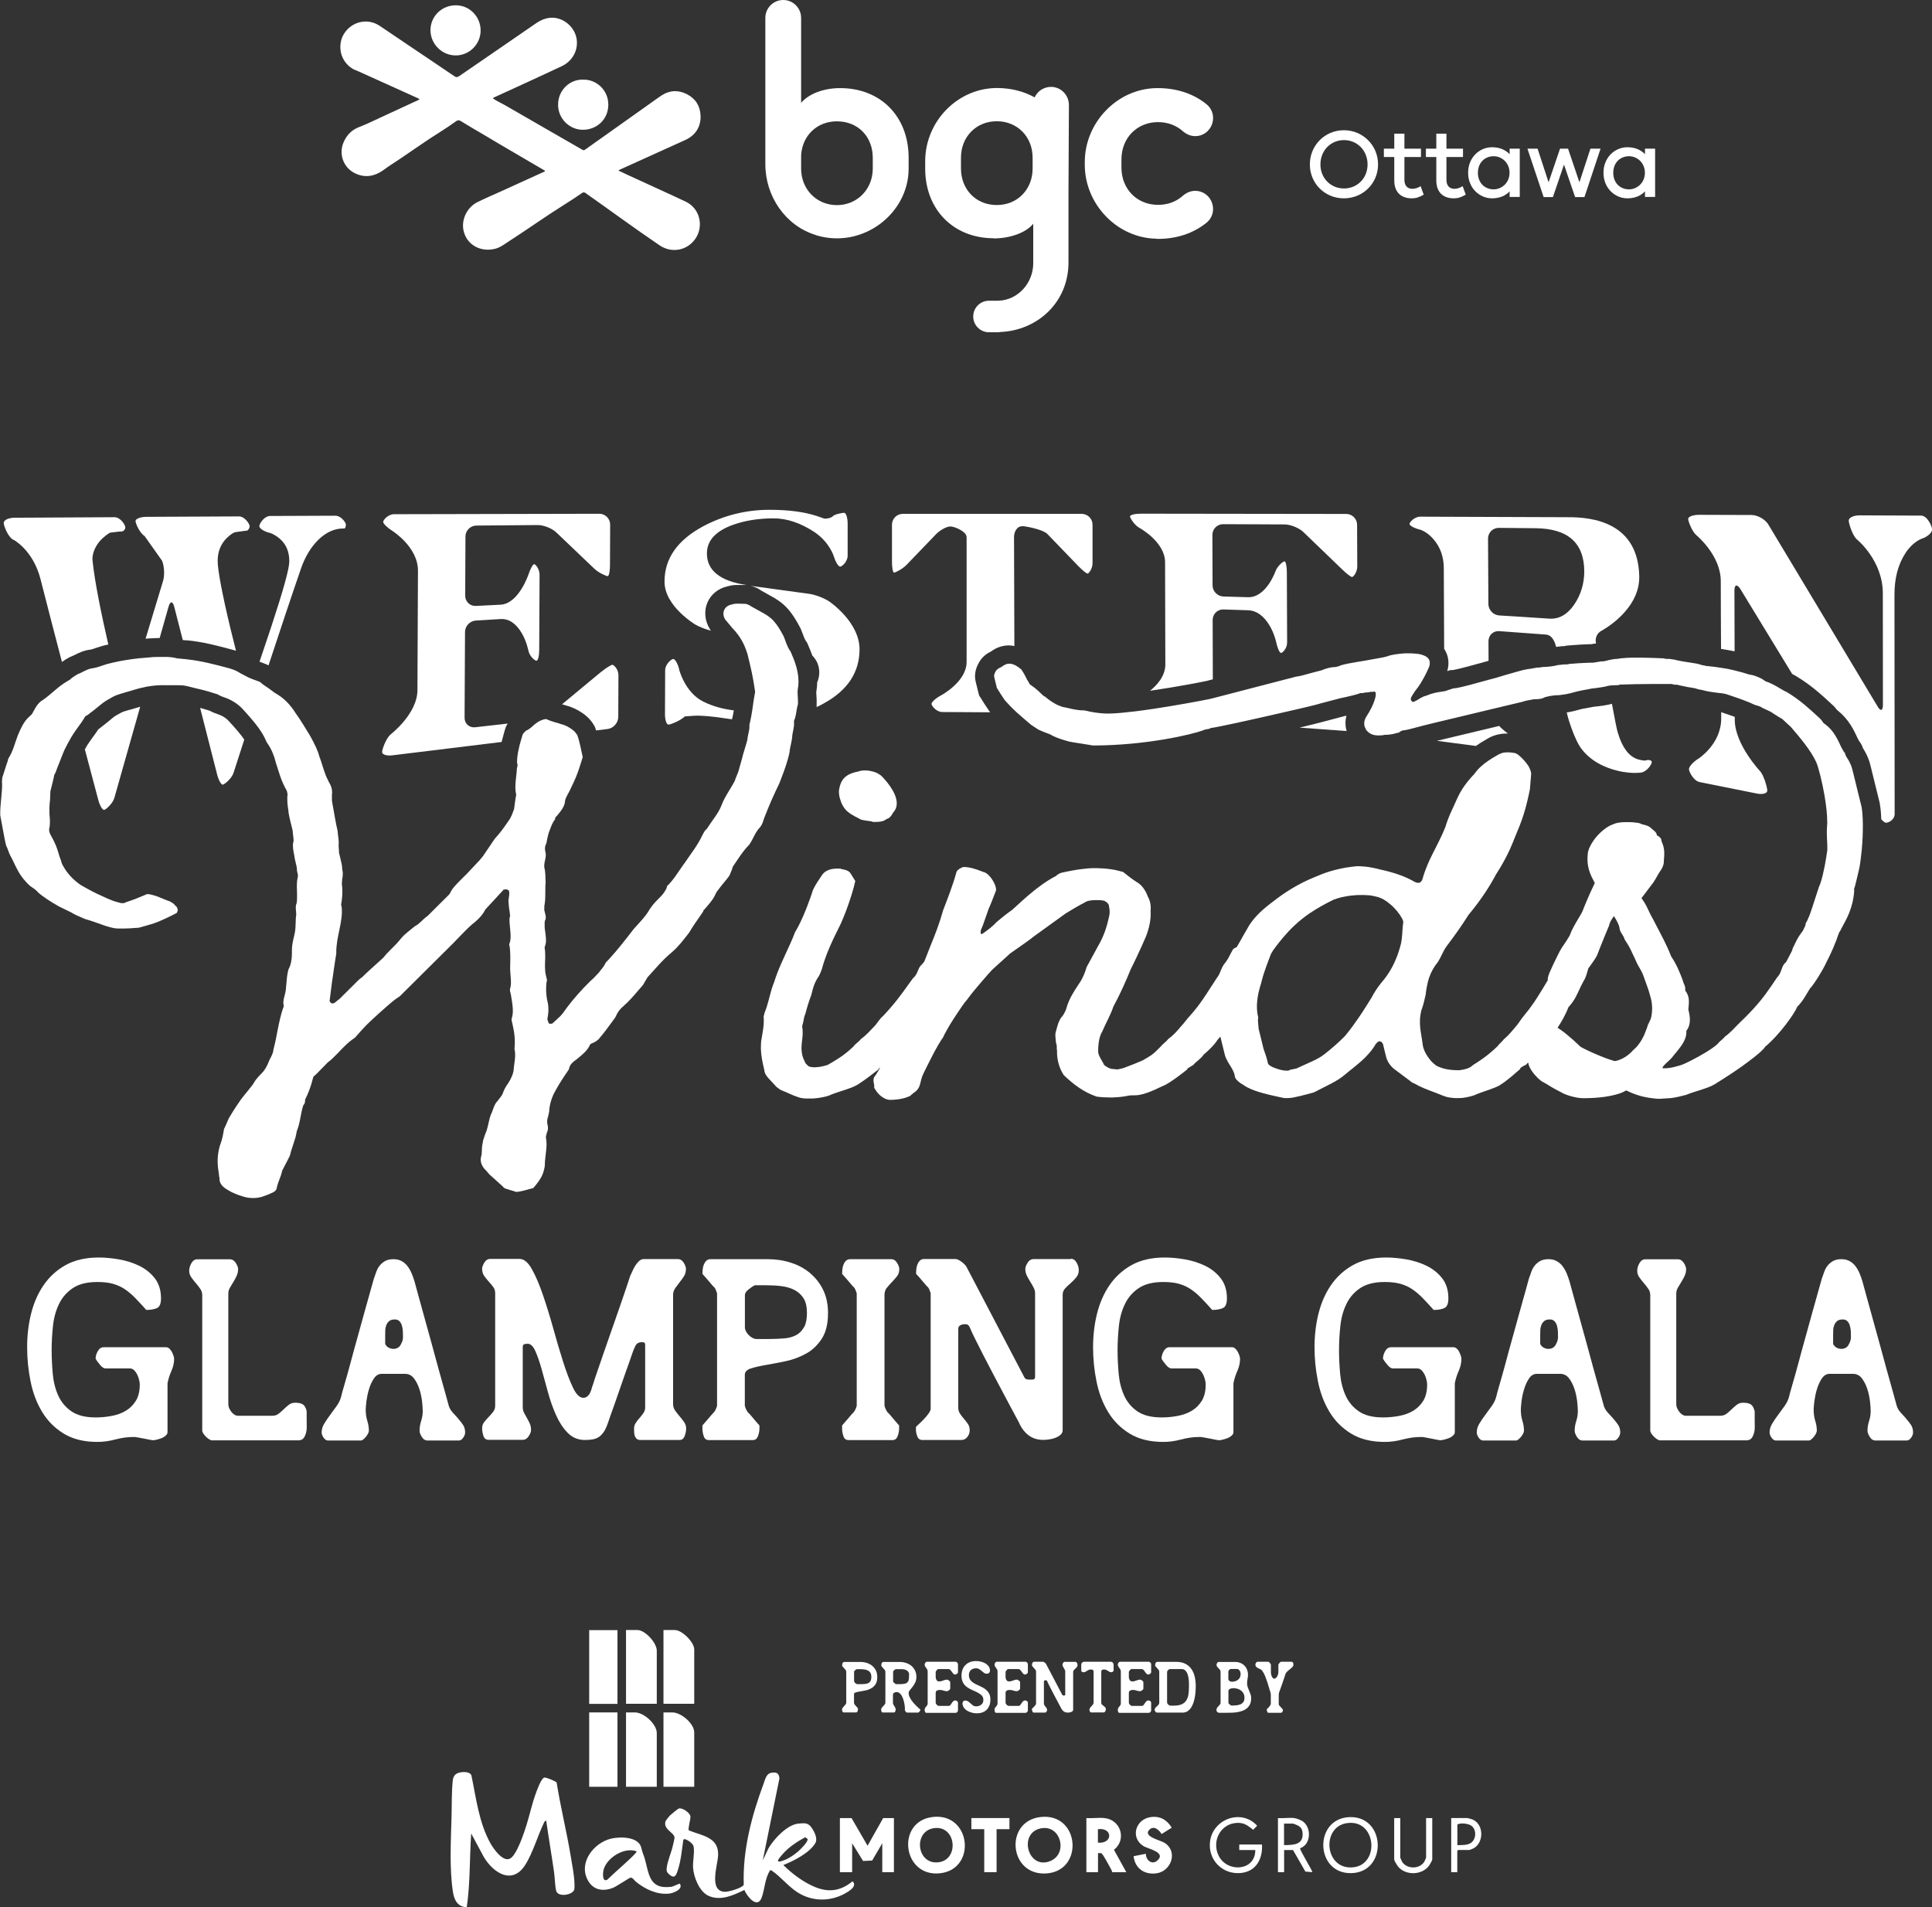 <?xml version="1.0" encoding="UTF-8"?>
<svg id="Layer_2" data-name="Layer 2" xmlns="http://www.w3.org/2000/svg" viewBox="0 0 219.24 216.44">
  <rect x="0" y="0" width="219.24" height="216.44" fill="#333333" stroke="none"/>
  <defs>
    <style>
      .cls-1 {
        fill: #fff;
      }
    </style>
  </defs>
  <g id="Layer_1-2" data-name="Layer 1">
    <g>
      <g>
        <g>
          <path class="cls-1" d="M152.5,22.51c2.17,0,3.88-1.7,3.88-3.85s-1.71-3.88-3.88-3.88-3.86,1.73-3.86,3.88,1.69,3.85,3.86,3.85ZM152.51,15.9c1.5,0,2.68,1.18,2.68,2.76s-1.18,2.73-2.68,2.73-2.67-1.16-2.67-2.73,1.16-2.76,2.67-2.76Z"/>
          <path class="cls-1" d="M158.22,20.48c0,1.36.8,2.03,1.98,2.03.46,0,.84-.11,1.36-.42h0l-.35-.96c-.29.19-.64.3-.93.3-.54,0-.91-.33-.91-1.02v-2.59h1.88v-.95h-1.88v-1.7h-1.15v1.7h-1.18v.95h1.18v2.67Z"/>
          <path class="cls-1" d="M162.99,20.48c0,1.36.8,2.03,1.98,2.03.46,0,.84-.11,1.36-.42h0l-.35-.96c-.29.19-.64.3-.93.3-.54,0-.91-.33-.91-1.02v-2.59h1.88v-.95h-1.88v-1.7h-1.15v1.7h-1.18v.95h1.18v2.67Z"/>
          <path class="cls-1" d="M169.32,22.51c.83,0,1.52-.29,1.99-.79v.63h1.15v-5.48h-1.15v.63c-.47-.5-1.16-.79-1.99-.79-1.44,0-2.72,1.16-2.72,2.9s1.29,2.9,2.72,2.9ZM169.5,17.73c.91,0,1.8.73,1.8,1.88s-.9,1.88-1.8,1.88c-1.01,0-1.79-.73-1.79-1.88s.79-1.88,1.79-1.88Z"/>
          <polygon class="cls-1" points="176.22 22.37 177.48 18.68 178.74 22.37 179.8 22.37 181.63 16.87 180.48 16.87 179.23 20.69 177.94 16.87 177.03 16.87 175.73 20.69 174.48 16.87 173.33 16.87 175.17 22.37 176.22 22.37"/>
          <path class="cls-1" d="M184.68,22.51c.83,0,1.52-.29,1.99-.79v.63h1.15v-5.48h-1.15v.63c-.47-.5-1.16-.79-1.99-.79-1.44,0-2.72,1.16-2.72,2.9s1.29,2.9,2.72,2.9ZM184.86,17.73c.91,0,1.8.73,1.8,1.88s-.9,1.88-1.8,1.88c-1.01,0-1.79-.73-1.79-1.88s.79-1.88,1.79-1.88Z"/>
          <path class="cls-1" d="M39.97,7.78c.22.14.47.21.71.32,2.26,1.02,4.52,2.04,6.77,3.06.05.03.13.03.13.13-.04.02-.07.04-.1.06-1.41.65-2.82,1.31-4.24,1.96-.83.38-1.64.79-2.49,1.11-.8.31-1.38.87-1.73,1.66-.63,1.37-.07,2.95,1.29,3.6,1.1.52,2.16.35,3.15-.34.21-.15.41-.31.63-.45,1.93-1.24,3.78-2.61,5.73-3.83.66-.41,1.31-.86,1.95-1.31.18-.13.32-.13.5-.02.87.54,1.76,1.05,2.64,1.57,2.26,1.36,4.55,2.67,6.82,4.01.05.03.12.04.12.13-.03.02-.07.04-.1.05-1.69.77-3.39,1.54-5.08,2.31-.83.37-1.66.73-2.47,1.13-1.2.59-1.87,1.98-1.6,3.23.34,1.62,1.95,2.52,3.65,2.06.51-.14.93-.46,1.37-.75,2.22-1.43,4.36-2.96,6.6-4.36.62-.38,1.22-.79,1.82-1.2.16-.11.27-.1.42.01,2.78,1.95,5.52,3.98,8.34,5.89.54.37,1.12.57,1.78.56,1.3-.02,2.45-.95,2.76-2.24.31-1.32-.3-2.64-1.48-3.22-.47-.23-.95-.45-1.43-.67-1.69-.78-3.39-1.56-5.08-2.33-.39-.18-.77-.36-1.15-.54h0c.03-.09.08-.09.12-.11,2.47-1.12,4.94-2.24,7.42-3.36,1.16-.52,1.8-1.48,1.76-2.76-.04-1.11-.57-1.95-1.55-2.45-.97-.5-1.95-.46-2.88.14-.5.33-.97.69-1.46,1.03-2.4,1.71-4.81,3.41-7.21,5.12-.11.08-.19.09-.31.02-2.96-1.71-5.93-3.41-8.89-5.12-.42-.24-.87-.42-1.27-.72.07-.1.17-.12.26-.16,2.53-1.17,5.06-2.31,7.58-3.5.98-.46,1.84-1.55,1.68-2.97-.15-1.34-1.36-2.47-2.71-2.52-.78-.02-1.41.28-2.04.72-2.85,1.98-5.73,3.93-8.58,5.9-.22.15-.36.16-.59,0-1.65-1.13-3.32-2.24-4.98-3.36-1.14-.77-2.28-1.54-3.42-2.31-.64-.43-1.33-.6-2.09-.48-1.16.19-2.13,1.11-2.36,2.26-.24,1.22.27,2.4,1.3,3.04Z"/>
          <path class="cls-1" d="M51.72,6.29c1.55,0,2.82-1.28,2.82-2.83s-1.23-2.86-2.82-2.86-2.87,1.25-2.87,2.82,1.29,2.87,2.87,2.87Z"/>
          <path class="cls-1" d="M63.33,11.9c0,1.56,1.3,2.85,2.85,2.83,1.56-.02,2.85-1.19,2.85-2.85,0-1.73-1.44-2.89-2.85-2.84h0c-1.41-.07-2.85,1.1-2.85,2.85Z"/>
          <path class="cls-1" d="M92.62,26.7c5.25,1.59,10.49-2.43,10.49-7.56v-1.23c0-4.72-3.2-7.91-7.77-7.91-1.89,0-3.56.65-4.43,1.67V2.03c0-1.12-.91-2.03-2.03-2.03s-2.03.91-2.03,2.03v16.61c0,3.64,2.28,7,5.77,8.05ZM90.91,17.62c.14-2.25,1.81-3.85,4.06-3.85,2.4,0,4.07,1.74,4.07,4.14v1.23c0,2.32-1.75,4.14-4.07,4.14s-4.06-1.81-4.06-4.14v-1.52Z"/>
          <path class="cls-1" d="M131.23,27.11c2.24.04,4.2-.63,5.68-1.83,1.48-1.21.62-3.62-1.29-3.62-.53,0-1.02.23-1.42.58-.72.64-1.67,1.01-2.79,1.01-2.37,0-4.15-1.78-4.15-4.23v-.93c0-2.45,1.78-4.23,4.15-4.23,1.12,0,2.08.38,2.79,1.01.4.35.89.58,1.42.58,1.92,0,2.77-2.41,1.29-3.62-1.47-1.2-3.43-1.86-5.68-1.83-4.47.07-8.13,3.92-8.13,8.39v.31c0,4.47,3.66,8.32,8.13,8.39Z"/>
          <path class="cls-1" d="M112.75,27.06c1.89,0,3.7-.66,4.5-1.67v4.49c0,2.24-1.73,4.18-3.95,4.25h-1.07c-.99,0-1.79.8-1.79,1.79s.8,1.79,1.79,1.79h1.05c.08,0,.16-.02.23-.03,4.15-.16,7.74-3.3,7.74-7.9v-7.82l.05-10.03h0c0-1.13-.89-2.06-2.02-2.07-.84,0-1.55.49-1.87,1.19-1.19-.66-2.6-1.04-4.16-1.06-4.54-.06-8.26,3.77-8.26,8.31v.83c0,4.72,3.27,7.91,7.77,7.91ZM109.05,17.9c0-2.39,1.74-4.14,4.06-4.14s4.07,1.74,4.07,4.14v1.23c0,2.32-1.67,4.14-4.07,4.14s-4.06-1.81-4.06-4.14v-1.23Z"/>
        </g>
        <g>
          <path class="cls-1" d="M19.49,153.41c-.07-.14-.17-.26-.28-.36-.11-.1-.24-.15-.39-.15h-7.05c-.28,0-.5.15-.67.44-.17.3-.25.58-.25.86.09.18.26.42.49.69.23.28.44.42.62.42h2.78c.18,0,.35.07.49.21.14.14.25.31.35.5.09.19.16.39.21.6.05.2.07.38.07.53,0,.74-.15,1.35-.44,1.83-.3.48-.68.86-1.15,1.14-.47.28-1.01.47-1.6.58-.59.11-1.19.17-1.81.17-1.17,0-2.08-.23-2.75-.69-.67-.46-1.17-1.06-1.5-1.79-.33-.73-.54-1.55-.62-2.44-.08-.9-.13-1.79-.13-2.68s.05-1.85.15-2.78c.1-.93.33-1.76.69-2.5.36-.74.88-1.34,1.57-1.8.68-.46,1.61-.69,2.78-.69.7,0,1.3.07,1.79.21.49.14.93.34,1.33.61.4.27.79.6,1.17.99.38.39.8.84,1.26,1.36.5,0,.9-.07,1.21-.21.31-.14.46-.5.46-1.1,0-.93-.24-1.69-.71-2.29-.47-.6-1.06-1.07-1.78-1.42-.71-.34-1.48-.58-2.29-.72-.82-.14-1.57-.21-2.28-.21-1.48,0-2.74.29-3.76.86s-1.86,1.34-2.51,2.29c-.65.95-1.12,2.04-1.42,3.26-.3,1.22-.44,2.48-.44,3.78s.13,2.59.39,3.87c.26,1.29.69,2.44,1.31,3.46.61,1.02,1.43,1.84,2.46,2.47,1.03.63,2.3.94,3.82.94.65,0,1.32-.09,2.03-.28.7-.18,1.38-.28,2.03-.28h.19c.05,0,.18.02.38.06.19.04.41.08.64.12.23.05.45.09.65.13.2.04.32.06.36.06.11,0,.26-.02.46-.07s.38-.11.56-.18.33-.17.46-.29c.13-.12.19-.24.19-.37v-5.55c.09-.48.24-.95.44-1.4.2-.45.31-.91.31-1.37,0-.09-.02-.21-.07-.36s-.11-.29-.18-.43Z"/>
          <path class="cls-1" d="M34.79,160.12c-.09-.37-.24-.62-.44-.74-.2-.12-.49-.18-.86-.18-.28,0-.52.08-.72.24-.2.16-.39.32-.57.5-.18.18-.37.34-.57.5-.2.16-.44.24-.72.24h-3.89c-.28,0-.53-.15-.76-.44-.23-.3-.35-.58-.35-.86v-12.58c0-.22.06-.44.18-.65.12-.21.25-.43.39-.65.14-.22.26-.45.37-.69.11-.24.17-.5.17-.78,0-.18-.09-.42-.26-.69-.18-.28-.4-.42-.68-.42h-3.69c-.28,0-.5.15-.67.44-.17.3-.25.58-.25.86s.08.53.24.75c.16.22.32.44.5.64.18.2.34.42.5.64.16.22.24.47.24.75v15.36c0,.09.04.2.12.33.08.13.18.25.29.36.11.11.23.21.36.29.13.08.24.13.33.13h9.8c.28,0,.48-.09.61-.26.13-.18.22-.39.28-.64.06-.25.08-.5.07-.75-.01-.25-.01-.44-.01-.57v-1.11Z"/>
          <path class="cls-1" d="M51.98,160.98c-.2-.22-.41-.44-.61-.67-.2-.22-.35-.47-.44-.75-.09-.33-.24-.87-.44-1.6-.2-.73-.44-1.56-.7-2.5-.26-.93-.53-1.92-.8-2.94-.28-1.03-.55-2-.81-2.93-.26-.93-.49-1.76-.69-2.5-.2-.74-.35-1.28-.44-1.61-.09-.31-.2-.63-.33-.94-.13-.31-.29-.59-.47-.83-.18-.24-.41-.44-.67-.58-.26-.15-.57-.22-.94-.22s-.68.07-.92.2c-.24.13-.44.3-.61.5-.17.2-.3.44-.4.71-.1.27-.2.54-.29.82-.06.22-.18.67-.38,1.35-.19.68-.42,1.47-.67,2.39-.25.92-.52,1.89-.81,2.93-.29,1.04-.56,2.01-.8,2.93-.25.92-.47,1.71-.67,2.39-.2.68-.32,1.12-.37,1.35-.09.37-.26.73-.51,1.08-.25.35-.5.69-.75,1.03-.25.33-.47.66-.67.99-.19.32-.29.65-.29.99,0,.18.07.38.22.6.15.21.32.32.5.32h3.72c.09,0,.19-.04.29-.13.1-.08.2-.18.29-.29.09-.11.17-.23.24-.36.06-.13.1-.24.1-.33,0-.37-.06-.74-.18-1.12-.12-.38-.18-.81-.18-1.29,0-.18.03-.5.08-.94.06-.44.15-.9.29-1.36.14-.46.32-.87.56-1.22.23-.35.53-.53.9-.53h2.61c.43,0,.77.17,1.03.51.26.34.46.74.61,1.19.15.45.25.92.31,1.4.05.48.08.86.08,1.14,0,.37-.06.74-.18,1.11-.12.37-.18.74-.18,1.11,0,.19.08.42.25.69.17.28.39.42.67.42h3.53c.19,0,.35-.11.5-.32.15-.21.22-.41.22-.6,0-.33-.08-.62-.24-.86-.16-.24-.34-.47-.54-.69ZM45.46,152.65c-.19.3-.46.44-.83.44-.18,0-.36-.05-.53-.14-.17-.09-.3-.23-.39-.42v-.94c0-.18,0-.38.01-.6,0-.21.05-.41.12-.6s.19-.34.33-.46c.15-.12.36-.18.64-.18.22,0,.4.07.53.21s.22.31.28.53c.06.21.09.44.1.67,0,.23.01.44.01.62,0,.28-.09.56-.28.86Z"/>
          <path class="cls-1" d="M76.6,146.23c.16-.22.32-.44.5-.67.18-.22.34-.45.5-.69.16-.24.24-.53.24-.86,0-.18-.08-.42-.25-.69-.17-.28-.39-.42-.67-.42h-3.89c-.19,0-.36.08-.53.24-.17.16-.31.34-.43.54-.12.2-.23.41-.32.62-.09.21-.17.37-.22.46-.09.3-.25.77-.47,1.42-.22.65-.47,1.38-.75,2.19s-.58,1.68-.9,2.58c-.32.91-.62,1.77-.9,2.58-.28.82-.53,1.54-.75,2.18-.22.64-.38,1.12-.47,1.43-.06.13-.11.28-.15.46-.05.18-.11.34-.19.5-.08.16-.19.29-.31.39-.12.1-.27.15-.46.15-.41,0-.8-.39-1.17-1.17-.37-.78-.74-1.75-1.11-2.92-.37-1.17-.75-2.43-1.12-3.79-.38-1.36-.77-2.62-1.17-3.79s-.81-2.14-1.25-2.92c-.43-.78-.9-1.17-1.4-1.17h-3.33c-.28,0-.5.14-.67.42-.17.28-.25.51-.25.69,0,.33.08.61.24.83.16.22.32.43.5.62.18.19.34.39.5.6.16.2.24.44.24.72v12.77c0,.28-.08.52-.24.72-.16.2-.32.39-.5.57-.18.18-.34.37-.5.57-.16.2-.24.44-.24.72s.05.56.15.86c.1.3.29.44.57.44h3.89c.28,0,.5-.14.68-.42.18-.28.26-.51.26-.69,0-.28-.05-.53-.15-.75-.1-.22-.21-.43-.32-.62-.11-.19-.22-.39-.32-.58-.1-.19-.15-.4-.15-.62v-6.86c0-.18.07-.29.21-.32.14-.03.25-.04.35-.04.33,0,.62.27.86.81.24.54.48,1.21.71,2.03.23.82.47,1.69.72,2.62.25.94.56,1.81.92,2.62.36.81.8,1.49,1.33,2.03.53.54,1.18.81,1.96.81.37,0,.69-.03.94-.08.26-.06.49-.15.68-.29.19-.14.37-.33.53-.57.16-.24.3-.55.43-.92.06-.18.16-.49.31-.9.15-.42.31-.88.5-1.4.18-.52.38-1.07.58-1.67.2-.59.4-1.15.58-1.67s.35-.99.5-1.4c.15-.42.25-.72.31-.9.09-.28.21-.56.35-.86.14-.3.39-.44.76-.44.09,0,.18.01.25.04s.11.13.11.32v7.05c0,.22-.06.43-.19.62s-.28.38-.44.57c-.17.18-.32.37-.44.57-.13.19-.19.4-.19.62,0,.13,0,.27.01.43,0,.16.04.3.08.43.05.13.12.24.21.32.09.08.23.13.42.13h4.44c.28,0,.47-.15.58-.44.11-.3.17-.58.17-.86s-.08-.53-.24-.75c-.16-.22-.32-.43-.5-.64-.18-.2-.34-.42-.5-.64-.16-.22-.24-.47-.24-.75v-12.39c0-.28.08-.53.24-.75Z"/>
          <path class="cls-1" d="M91.94,144.5c-.63-.53-1.36-.93-2.19-1.19-.83-.27-1.71-.4-2.64-.4h-6.47c-.2,0-.37.06-.49.18-.12.12-.21.26-.28.43-.07.17-.11.35-.13.54-.02.19-.03.37-.03.51.04.06.12.15.25.29.13.14.26.29.4.46.14.17.27.32.39.46.12.14.2.23.24.26.05.04.11.1.15.18.05.08.09.17.12.26.04.09.07.19.11.31v12.77c-.04.11-.07.21-.11.31-.04.09-.08.18-.12.25-.05.07-.1.14-.15.19-.04.04-.12.13-.24.26-.12.14-.25.29-.39.46-.14.17-.27.32-.4.46-.13.14-.21.24-.25.29v.36c0,.28.05.56.15.86.1.3.29.44.57.44h5c.28,0,.47-.15.58-.44.11-.3.17-.58.17-.86v-.36c-.06-.06-.14-.15-.26-.29-.12-.14-.25-.29-.39-.46-.14-.17-.27-.32-.39-.46-.12-.14-.21-.23-.26-.26-.04-.06-.08-.12-.12-.19-.05-.07-.09-.16-.13-.25-.04-.09-.07-.19-.11-.31v-3.53c0-.33.23-.57.69-.72.46-.15,1.05-.28,1.75-.4.7-.12,1.46-.27,2.28-.44.81-.18,1.57-.47,2.28-.87s1.29-.97,1.75-1.69c.46-.72.69-1.68.69-2.89,0-.98-.18-1.85-.54-2.6-.36-.75-.86-1.39-1.49-1.92ZM91.23,150.63c-.21.4-.51.7-.89.9-.38.2-.83.33-1.35.37s-1.08.07-1.69.07h-1.47c-.13,0-.27-.04-.43-.12-.16-.08-.3-.19-.43-.32s-.24-.27-.32-.43c-.08-.16-.12-.3-.12-.43v-3.69c0-.2.14-.42.42-.64.28-.22.51-.38.7-.47h1.31c.59,0,1.17.03,1.72.1s1.04.21,1.47.43c.42.22.77.54,1.03.94s.39.96.39,1.67-.11,1.23-.32,1.62Z"/>
          <path class="cls-1" d="M100.65,146.15c.18-.22.36-.44.57-.65.2-.21.39-.43.57-.65.18-.22.26-.5.26-.83,0-.18-.08-.42-.25-.69-.17-.28-.39-.42-.67-.42h-4.64c-.2,0-.37.06-.49.18-.12.12-.21.26-.28.43-.07.17-.11.35-.13.54-.02.19-.03.37-.03.51.04.06.12.15.25.29.13.14.26.29.4.46.14.17.27.32.39.46.12.14.2.23.24.26.05.04.11.1.15.18.05.08.09.17.12.26.04.09.07.19.11.31v12.77c-.04.11-.07.21-.11.31-.04.09-.08.18-.12.25-.05.07-.1.14-.15.19-.04.04-.12.13-.24.26s-.25.29-.39.46c-.14.17-.27.32-.4.46-.13.14-.21.24-.25.29v.36c0,.28.05.56.15.86.1.3.29.44.57.44h5c.28,0,.47-.15.58-.44.11-.3.17-.58.17-.86v-.36c-.06-.06-.14-.15-.26-.29-.12-.14-.25-.29-.39-.46-.14-.17-.27-.32-.39-.46-.12-.14-.21-.23-.26-.26-.04-.06-.08-.12-.12-.19-.05-.07-.09-.16-.13-.25-.04-.09-.07-.19-.11-.31v-12.58c0-.33.09-.61.26-.83Z"/>
          <path class="cls-1" d="M121.54,142.9h-4.25c-.28,0-.51.14-.68.42-.18.28-.26.51-.26.69,0,.28.06.54.18.78.12.24.25.47.39.69.14.22.26.44.37.65.11.21.17.43.17.65v9.44c0,.18-.04.29-.12.32-.08.03-.23.04-.43.04-.18,0-.33-.01-.43-.04-.1-.03-.2-.13-.29-.32l-6.5-12.41c-.09-.18-.28-.38-.57-.6-.29-.21-.52-.32-.71-.32h-3.53c-.2,0-.37.06-.49.18-.12.12-.21.26-.28.43-.07.17-.11.35-.13.54-.02.19-.03.37-.03.51.04.06.12.15.25.29.13.14.26.29.4.46.14.17.27.32.39.46.12.14.2.23.24.26.05.04.11.1.15.18.05.08.09.17.12.26.04.09.07.19.11.31v13.13c0,.13-.08.31-.24.53-.16.22-.33.44-.53.64-.2.2-.38.39-.57.56-.19.17-.3.28-.33.33v.36c0,.19.05.42.15.69.1.28.29.42.57.42h4.44c.28,0,.5-.12.68-.35s.26-.49.26-.76-.07-.52-.21-.72c-.14-.2-.29-.39-.44-.57-.16-.18-.31-.37-.44-.57-.14-.2-.21-.44-.21-.72v-8.89c0-.2.07-.35.22-.43.15-.08.32-.13.53-.13.09,0,.18.01.28.04.09.03.18.13.28.32.11.28.31.7.58,1.26.28.57.6,1.2.96,1.9.36.7.74,1.44,1.15,2.21.41.77.8,1.5,1.17,2.21.37.7.71,1.34,1.01,1.9.31.56.53.99.68,1.26.28.65.65,1.15,1.11,1.5.46.35,1.02.53,1.67.53.15,0,.34-.01.58-.04.24-.03.49-.08.73-.17.25-.08.46-.2.64-.35.18-.15.26-.33.26-.56v-15.36c0-.28.1-.52.29-.72s.4-.4.63-.6c.22-.19.43-.41.62-.64.19-.23.29-.5.29-.82,0-.28-.08-.56-.25-.86-.17-.3-.39-.44-.67-.44Z"/>
          <path class="cls-1" d="M140.45,153.41c-.07-.14-.17-.26-.28-.36-.11-.1-.24-.15-.39-.15h-7.05c-.28,0-.5.15-.67.44-.17.3-.25.58-.25.86.09.18.26.42.49.69.23.28.44.42.62.42h2.78c.18,0,.35.07.49.21.14.14.25.31.35.5.09.19.16.39.21.6.05.2.07.38.07.53,0,.74-.15,1.35-.44,1.83-.3.48-.68.86-1.15,1.14-.47.28-1.01.47-1.6.58-.59.11-1.19.17-1.81.17-1.17,0-2.08-.23-2.75-.69-.67-.46-1.17-1.06-1.5-1.79-.33-.73-.54-1.55-.62-2.44-.08-.9-.13-1.79-.13-2.68s.05-1.85.15-2.78c.1-.93.33-1.76.69-2.5.36-.74.88-1.34,1.57-1.8.69-.46,1.61-.69,2.78-.69.7,0,1.3.07,1.79.21.49.14.93.34,1.33.61.4.27.79.6,1.17.99.38.39.8.84,1.26,1.36.5,0,.9-.07,1.21-.21.31-.14.46-.5.46-1.1,0-.93-.24-1.69-.71-2.29-.47-.6-1.06-1.07-1.78-1.42-.71-.34-1.48-.58-2.29-.72-.82-.14-1.57-.21-2.28-.21-1.48,0-2.74.29-3.76.86s-1.86,1.34-2.51,2.29c-.65.95-1.12,2.04-1.42,3.26-.3,1.22-.44,2.48-.44,3.78s.13,2.59.39,3.87c.26,1.29.69,2.44,1.31,3.46.61,1.02,1.43,1.84,2.46,2.47,1.03.63,2.3.94,3.82.94.65,0,1.32-.09,2.03-.28s1.38-.28,2.03-.28h.19c.05,0,.18.02.38.06.19.04.41.08.64.12.23.05.45.09.65.13.2.04.32.06.36.06.11,0,.26-.02.46-.07s.38-.11.56-.18.33-.17.46-.29c.13-.12.19-.24.19-.37v-5.55c.09-.48.24-.95.44-1.4.2-.45.31-.91.31-1.37,0-.09-.02-.21-.07-.36s-.11-.29-.18-.43Z"/>
          <path class="cls-1" d="M165.58,153.41c-.07-.14-.17-.26-.28-.36-.11-.1-.24-.15-.39-.15h-7.05c-.28,0-.5.15-.67.44-.17.3-.25.58-.25.86.09.18.26.42.49.69.23.28.44.42.62.42h2.78c.18,0,.35.07.49.21.14.14.25.31.35.5.09.19.16.39.21.6.05.2.07.38.07.53,0,.74-.15,1.35-.44,1.83-.3.48-.68.86-1.15,1.14-.47.28-1.01.47-1.6.58-.59.11-1.19.17-1.81.17-1.17,0-2.08-.23-2.75-.69-.67-.46-1.17-1.06-1.5-1.79-.33-.73-.54-1.55-.62-2.44-.08-.9-.13-1.79-.13-2.68s.05-1.85.15-2.78c.1-.93.33-1.76.69-2.5.36-.74.88-1.34,1.57-1.8.69-.46,1.61-.69,2.78-.69.7,0,1.3.07,1.79.21.49.14.93.34,1.33.61.4.27.79.6,1.17.99.38.39.8.84,1.26,1.36.5,0,.9-.07,1.21-.21.31-.14.46-.5.46-1.1,0-.93-.24-1.69-.71-2.29-.47-.6-1.07-1.07-1.78-1.42-.71-.34-1.48-.58-2.29-.72-.82-.14-1.57-.21-2.28-.21-1.48,0-2.74.29-3.76.86-1.03.57-1.86,1.34-2.51,2.29-.65.95-1.12,2.04-1.42,3.26-.3,1.22-.44,2.48-.44,3.78s.13,2.59.39,3.87c.26,1.29.69,2.44,1.31,3.46.61,1.02,1.43,1.84,2.46,2.47,1.03.63,2.3.94,3.82.94.65,0,1.32-.09,2.03-.28.7-.18,1.38-.28,2.03-.28h.19c.05,0,.18.02.37.06.19.04.41.08.64.12.23.05.45.09.65.13.2.04.32.06.36.06.11,0,.26-.02.46-.07s.38-.11.56-.18.33-.17.46-.29c.13-.12.19-.24.19-.37v-5.55c.09-.48.24-.95.44-1.4.2-.45.31-.91.31-1.37,0-.09-.02-.21-.07-.36-.05-.15-.11-.29-.18-.43Z"/>
          <path class="cls-1" d="M183.05,160.98c-.2-.22-.41-.44-.61-.67-.2-.22-.35-.47-.44-.75-.09-.33-.24-.87-.44-1.6-.2-.73-.44-1.56-.7-2.5-.26-.93-.53-1.92-.8-2.94-.28-1.03-.55-2-.81-2.93-.26-.93-.49-1.76-.69-2.5-.2-.74-.35-1.28-.44-1.61-.09-.31-.2-.63-.33-.94-.13-.31-.29-.59-.47-.83-.18-.24-.41-.44-.67-.58-.26-.15-.57-.22-.94-.22s-.68.07-.92.2c-.24.13-.44.3-.61.5-.17.2-.3.44-.4.71-.1.27-.2.54-.29.82-.06.22-.18.67-.37,1.35-.19.68-.42,1.47-.67,2.39-.25.92-.52,1.89-.81,2.93-.29,1.04-.56,2.01-.8,2.93-.25.92-.47,1.71-.67,2.39-.2.68-.32,1.12-.37,1.35-.09.37-.26.73-.51,1.08-.25.35-.5.69-.75,1.03-.25.33-.47.66-.67.99-.19.32-.29.65-.29.99,0,.18.07.38.22.6.15.21.32.32.5.32h3.72c.09,0,.19-.04.29-.13.1-.08.2-.18.29-.29.09-.11.17-.23.24-.36.06-.13.1-.24.1-.33,0-.37-.06-.74-.18-1.12-.12-.38-.18-.81-.18-1.29,0-.18.03-.5.08-.94s.15-.9.29-1.36c.14-.46.32-.87.56-1.22.23-.35.53-.53.9-.53h2.61c.43,0,.77.17,1.03.51s.46.74.61,1.19c.15.45.25.92.31,1.4.05.48.08.86.08,1.14,0,.37-.06.74-.18,1.11-.12.37-.18.74-.18,1.11,0,.19.08.42.25.69.17.28.39.42.67.42h3.53c.19,0,.35-.11.5-.32.15-.21.22-.41.22-.6,0-.33-.08-.62-.24-.86-.16-.24-.34-.47-.54-.69ZM176.53,152.65c-.19.3-.46.44-.83.44-.18,0-.36-.05-.53-.14-.17-.09-.3-.23-.39-.42v-.94c0-.18,0-.38.01-.6,0-.21.05-.41.12-.6s.19-.34.33-.46c.15-.12.36-.18.64-.18.22,0,.4.07.53.21s.22.31.28.53c.06.21.09.44.1.67,0,.23.01.44.01.62,0,.28-.09.56-.28.86Z"/>
          <path class="cls-1" d="M199.1,160.12c-.09-.37-.24-.62-.44-.74-.2-.12-.49-.18-.86-.18-.28,0-.52.08-.72.24-.2.16-.39.32-.57.5-.18.18-.37.34-.57.5-.2.16-.44.24-.72.24h-3.89c-.28,0-.53-.15-.76-.44-.23-.3-.35-.58-.35-.86v-12.58c0-.22.06-.44.18-.65.12-.21.25-.43.39-.65.14-.22.26-.45.38-.69.11-.24.17-.5.17-.78,0-.18-.09-.42-.26-.69-.18-.28-.4-.42-.68-.42h-3.69c-.28,0-.5.15-.67.44-.17.3-.25.58-.25.86s.08.53.24.75c.16.22.32.44.5.64.18.2.34.42.5.64.16.22.24.47.24.75v15.36c0,.09.04.2.12.33.08.13.18.25.29.36.11.11.23.21.36.29.13.08.24.13.33.13h9.8c.28,0,.48-.09.61-.26.13-.18.22-.39.28-.64s.08-.5.07-.75c0-.25-.01-.44-.01-.57v-1.11Z"/>
          <path class="cls-1" d="M216.29,160.98c-.2-.22-.41-.44-.61-.67-.2-.22-.35-.47-.44-.75-.09-.33-.24-.87-.44-1.6-.2-.73-.44-1.56-.7-2.5-.26-.93-.53-1.92-.8-2.94-.28-1.03-.55-2-.81-2.93-.26-.93-.49-1.76-.69-2.5-.2-.74-.35-1.28-.44-1.61-.09-.31-.2-.63-.33-.94-.13-.31-.29-.59-.47-.83-.18-.24-.41-.44-.67-.58-.26-.15-.57-.22-.94-.22s-.68.07-.92.2c-.24.13-.44.3-.61.5-.17.2-.3.44-.4.71-.1.27-.2.54-.29.82-.06.22-.18.67-.38,1.35-.19.68-.42,1.47-.67,2.39-.25.92-.52,1.89-.81,2.93-.29,1.04-.56,2.01-.8,2.93-.25.92-.47,1.71-.67,2.39-.2.68-.32,1.12-.37,1.35-.09.37-.26.73-.51,1.08-.25.35-.5.69-.75,1.03-.25.33-.47.66-.67.99-.19.32-.29.65-.29.99,0,.18.07.38.22.6.15.21.32.32.5.32h3.72c.09,0,.19-.04.29-.13.1-.08.2-.18.29-.29.09-.11.17-.23.24-.36.06-.13.1-.24.1-.33,0-.37-.06-.74-.18-1.12-.12-.38-.18-.81-.18-1.29,0-.18.03-.5.08-.94.06-.44.15-.9.29-1.36.14-.46.32-.87.56-1.22.23-.35.53-.53.9-.53h2.61c.43,0,.77.17,1.03.51.26.34.46.74.61,1.19.15.45.25.92.31,1.4.05.48.08.86.08,1.14,0,.37-.06.74-.18,1.11-.12.37-.18.74-.18,1.11,0,.19.08.42.25.69.17.28.39.42.67.42h3.53c.19,0,.35-.11.5-.32.15-.21.22-.41.22-.6,0-.33-.08-.62-.24-.86-.16-.24-.34-.47-.54-.69ZM209.77,152.65c-.19.3-.46.44-.83.44-.18,0-.36-.05-.53-.14-.17-.09-.3-.23-.39-.42v-.94c0-.18,0-.38.01-.6,0-.21.05-.41.12-.6s.19-.34.33-.46c.15-.12.36-.18.64-.18.22,0,.4.07.53.21s.22.31.28.53c.06.21.09.44.1.67,0,.23.01.44.01.62,0,.28-.09.56-.28.86Z"/>
          <path class="cls-1" d="M77.07,75.96c-.16-.66-.47-1.18-.68-1.17s-.91.6-.91,1.28l-.02,4.98c0,.68.18,1.21.42,1.19s1.36-.46,1.83-.93l.96-.07c.85-.06,2.07.05,3.72.3.24.04.46.07.68.09.08-.33.15-.66.2-1.01-1.26-.15-2.41-.47-3.46-.99-2.1-1.04-2.75-3.67-2.75-3.67Z"/>
          <path class="cls-1" d="M30.62,60.48s.46.11,1.08.62c.76.63,1.13,1.49,1.13,2.61,0,.83-.68,3.27-2.05,7.43-.45,1.33-.93,2.75-1.33,3.96.14.05.3.11.45.17.22.07.41.16.57.25,1.28-3.88,2.63-7.94,3.68-10.98.89-2.6,2.74-4.58,4.8-4.56h.12c.1,0,.18-.2.18-.44,0-.24-.55-1.02-1.22-1.01l-7.37.03c-.68,0-1.23.88-1.23,1.15s.54.62,1.19.77Z"/>
          <path class="cls-1" d="M44.34,83.35c-.53.41-.98,1.71-.98,2,0,.3.54.46,1.21.37l12.35-1.51c.1-.39.2-.77.3-1.12l.07-.24c.07-.29.19-.52.32-.73l-3.68.42c-.67.08-1.22-.41-1.21-1.08l.05-9.73c0-.68.56-1.26,1.23-1.3,0,0,1.18-.07,2.79-.17.96-.06,1.77.5,2.42,1.6.55.93.75,1.98.75,1.98.13.66.76,1.17.93,1.15s.3-.57.3-1.25l.04-8.5c0-.68-.47-1.21-.61-1.21-.15,0-.44.53-.65,1.17,0,0-1.11,3.33-3.17,3.43-1.61.08-2.79.14-2.79.14-.67.04-1.22-.49-1.22-1.16l.03-6.72c0-.68.56-1.23,1.23-1.24l6.97-.06c.67,0,1.62.37,2.11.84l4.34,4.14c.49.46,1.35.83,1.49.82.14,0,.26-.56.26-1.23l.02-4.62c0-.67-.55-1.23-1.22-1.23l-23.31.05c-.68,0-1.23.67-1.23.87,0,.2.47.66,1.04,1.02,0,0,2.92,1.83,2.91,4.52-.02,4.52-.04,9.04-.06,13.56-.01,2.69-3.03,5.01-3.03,5.01Z"/>
          <path class="cls-1" d="M1.52,61.25s2.22,1.16,3.07,4.45c.68,2.67,1.55,6.04,2.44,9.43.24-.18.5-.35.81-.51l.13-.07.14-.05c.11-.04.24-.11.39-.18.42-.21.99-.5,1.74-.59.16-.02.4-.1.64-.19.2-.07.4-.13.6-.19.26-.08.54-.14.81-.21-.75-3.27-1.55-7.1-1.79-9.53-.08-.84.41-1.88,1.18-2.56.66-.57.84-.6.84-.6.67-.09,1.28-.15,1.36-.14.08,0,.34-.19.34-.46,0-.27-.55-1.15-1.22-1.15l-11.35.06c-.68,0-1.23.27-1.23.59s.49,1.6,1.09,1.92Z"/>
          <path class="cls-1" d="M16.43,60.87l1.96,2.77c.26.62.31,1.66.11,2.31l-1.98,6.54c.17-.01.33-.03.51-.04h.02s.02,0,.02,0c.43-.02.76-.04,1.05-.04l1.01-3.56c.19-.65.47-.64.64.01l.97,3.78s.09,0,.12.01c.06,0,.11.02.15.02h.18c1.75.16,3.38.59,4.95,1.01l.34.09h.03s.03.02.03.02c.08.02.16.05.24.07-.2-.82-.42-1.69-.63-2.53-.98-4.08-1.45-6.69-1.45-7.67,0-1.08.38-1.98,1.08-2.64.62-.58.92-.62.92-.62.67-.1,1.27-.17,1.34-.18s.28-.22.29-.49c0-.26-.55-1.12-1.22-1.12l-10.5.05c-.67,0-1.23.22-1.23.48s.47,1.38,1.06,1.72Z"/>
          <path class="cls-1" d="M75.41,66.02c-.01,2.78,3.49,4.86,3.49,4.86.45.27,1.17.54,1.78.7l-.07-.09-.07-.12c-.58-.94-.67-2.08-.24-3.04.42-.92,1.25-1.57,2.28-1.79.46-.14.87-.15,1.15-.15.13,0,.26,0,.4,0,.1,0,.21,0,.33,0,.08,0,.16,0,.23,0-2.98-.44-4.48-1.66-4.47-3.58,0-1.45.99-2.53,2.92-3.23,1.35-.49,2.91-.75,4.64-.75,1.55,0,3.09.54,4.63,1.55,1.72,1.14,2.21,2.76,2.21,2.76.2.65.52,1.17.72,1.17.2,0,.85-.56.85-1.24v-3.64c0-.67-.18-1.23-.4-1.23-.22,0-1.09.17-1.27.38-.17.21-.81.33-1.01.27l-.77-.27c-1.47-.49-3.27-.72-5.41-.72-2.69,0-5.23.64-7.55,1.88-2.9,1.56-4.36,3.64-4.37,6.23Z"/>
          <path class="cls-1" d="M92.64,80.26c.31-.14.61-.29.9-.46,2.65-1.47,3.99-3.49,4-6.1,0-3.14-3.46-5.45-3.46-5.45-.56-.37-1.57-.76-2.24-.85,0,0-3.87-.53-6.65-.91.22.05.46.13.75.27l.14.07.13.09c.13.09.28.17.52.3.17.09.36.2.6.34,1.64.86,2.42,1.69,3.46,3.65l.04.08.04.08c.07.17.14.36.22.56.12.32.22.61.36.81l.12.17.09.19c.2.46.37.89.52,1.3.52.53.79,1.17.79,1.93,0,.4-.09.78-.24,1.13,0,.36-.04.72-.1,1.07,0,.13,0,.27.02.43.02.29.04.66.02,1.09v.21Z"/>
          <path class="cls-1" d="M68.23,76.24l-4.45,3.69c.16.05.33.1.52.16.7.17,1.31.52,1.72.79.4.27.98.71,1.4,1.46l.09.16.06.17c.03.08.05.15.07.23l1.29-.16c.67-.07,1.22-.69,1.23-1.36l.02-4.75c0-.67-.53-1.19-.69-1.18s-.73.37-1.25.79Z"/>
          <path class="cls-1" d="M25.3,89.05c.19-.04.99-.69,1.2-1.33,0,0,.48-1.49,1.22-3.78-.38-.56-.94-1.22-1.8-2.15-.28-.29-.58-.49-1-.66-.06-.02-.11-.04-.16-.06-.28-.1-.61-.21-.97-.41-.38-.12-.73-.22-1.08-.32l1.94,7.6c.17.65.47,1.16.66,1.12Z"/>
          <path class="cls-1" d="M14.69,80.56c-.36.1-.7.2-.92.31-.1.06-.2.11-.31.17-.14.08-.28.15-.37.21l-.02.02h-.02c-.19.14-.43.34-.67.54-.26.21-.54.45-.87.69-.11.1-.23.19-.35.27-.2.31-.4.59-.61.87-.11.16-.23.32-.34.48v.02s-.03.02-.03.02c-.2.27-.38.57-.55.89.9,3.4,1.53,5.76,1.53,5.76.17.65.48,1.15.67,1.11.19-.04.97-.72,1.15-1.37l2.93-10.34c-.18.05-.35.1-.54.16-.23.07-.45.14-.68.2Z"/>
          <path class="cls-1" d="M115.95,59.71c.48,0,2.42.4,2.89.88l3.49,3.62c.47.49.96.89,1.09.89.13,0,.57-.55.56-1.22v-4.33c0-.68-.56-1.23-1.24-1.23h-20.29c-.68,0-1.23.55-1.23,1.23v4.21c0,.67.1,1.23.24,1.23.13,0,.95-.4,1.42-.89l3.34-3.47c.47-.49,1.21-.88,1.64-.88.43,0,1.83.55,1.83,1.23,0,0,0,9.03,0,14.15,0,2.25-2.9,3.79-2.9,3.79-.6.32-1.08.75-1.08.97,0,.22.55.92,1.23.92l5.44.03s-.03-.03-.04-.04l-.07-.08-.06-.09-.44-.66c-.09-.13-.18-.29-.28-.44-.06-.1-.12-.21-.18-.29l-.2-.3-.09-.35-.29-1.18c-.28-1.12.21-1.95.41-2.3.37-.64.94-.99,1.33-1.18.62-.45,1.29-.68,2.01-.68.21,0,.42.03.63.07-.02-5.19-.04-12.36-.04-12.36,0-.67.39-1.23.87-1.23Z"/>
          <path class="cls-1" d="M159.95,59.46c0,.2.54.49,1.19.65,0,0,.76.19,1.54,1.1.78.91,1.15,2,1.16,3.25.01,3.06.03,6.12.04,9.18,0,0,.01.02.02.03.29.44.68,1.31.33,2.5l.05-.02.31-.1h.27c.5-.07,2.38-.58,3.63-.93l.43-.12c0-1.32-.01-2.23-.01-2.23,0-.67.54-1.19,1.22-1.14,0,0,2.68.19,5.29.39.55.04.94.5,1.17,1.4h.02s.63-.08.63-.08h.12s.12-.01.12-.01c.02,0,.03,0,.05,0,0,0,.01,0,.02,0l.18-.05.21-.02c.89-.07,1.82-.14,2.65-.15.13-.03.25-.04.35-.06.05,0,.09-.01.11-.01l.07-.02c-.15-.55.09-1.16.61-1.43,0,0,4.38-2.3,4.29-6.2-.14-6.06-5.22-6.71-8.12-6.69-5.99-.03-16.73-.06-16.73-.06-.67,0-1.22.63-1.22.82ZM170.09,59.91s2.02.02,4.18.04c3.64.04,5.49,1.65,5.51,4.88,0,1.4-.39,2.7-1.16,3.81-.77,1.12-1.72,1.65-2.83,1.57-2.75-.19-5.66-.36-5.66-.36-.67-.04-1.23-.63-1.23-1.3l-.04-7.43c0-.67.55-1.22,1.22-1.21Z"/>
          <path class="cls-1" d="M192.7,86.12c-.57.36-1.04.89-1.04,1.18s.55,1.34,1.21,1.46l6.48,1.3c.66.14,1.2-.01,1.2-.33s-.38-1.74-.84-2.23c0,0-2.84-3.03-2.85-5.78,0-.12,0-.24,0-.36-.5-.18-1.02-.36-1.54-.53,0,.24,0,.48,0,.71,0,2.93-2.61,4.58-2.61,4.58Z"/>
          <path class="cls-1" d="M152.54,81.28l-2.19.58h0c-.52.14-1.58.41-2.88.72l5.34.39c-.16-.57-.17-1.16-.02-1.74-.08.02-.16.03-.25.05Z"/>
          <path class="cls-1" d="M168.67,83.91c.69-.44,1.48-.66,2.33-.66.03,0,.07,0,.11,0-.2-.15-.46-.35-.77-.64-.08-.07-.15-.15-.22-.22l-7.02,1.68s-.03,0-.05.01l4.43.58c.42-.29.83-.55,1.2-.75Z"/>
          <path class="cls-1" d="M195.27,65.92c0,2.58.02,5.15.03,7.73.53.08,1.05.17,1.54.27-.01-3.71-.02-6.9-.02-6.9,0-.67.29-.76.66-.19l5.89,9.66h.03s.06.06.06.06h0s.14.06.14.06l.17.1c1.7,1,3,2.2,4.25,3.36l.08.07.07.08c.09.11.2.23.3.36l.06.05c1.27,1.02,1.84,2.21,2.28,3.19l.15.27c.25.31.38.62.45.84.03.05.07.1.1.15l.04.07.04.07c.32.57.52,1.06.64,1.55l1.07,4.34.02.08v.08c.09.45.14,1.04.16,1.71.19.21.37.36.5.39.24.06,1.02-.3,1.02-.98,0,0-.01-16.21-.02-24.92,0-1.87.42-3.43,1.25-4.7.84-1.3,1.85-1.63,1.85-1.63.64-.21,1.17-.68,1.17-1.05s-.55-1.56-1.23-1.57l-7-.03c-.68,0-1.23.26-1.23.59,0,.33.43,1.73.95,2.16,0,0,2.91,2.37,2.92,6.08,0,4.64.01,12.69.01,12.69,0,.67-.28.75-.61.16l-12.41-20.67c-.36-.57-1.2-1.04-1.88-1.05l-5.97-.02c-.67,0-1.23.21-1.23.46,0,.26.43,1.44.95,1.87,0,0,2.74,2.25,2.75,5.18Z"/>
          <path class="cls-1" d="M184.25,87.61c1.14.2,1.98.07,1.98.07.67-.1,1.21-.94,1.21-1.18s-.36-.31-.81-.17l-.44-.07c-1.21-.21-2.06-1.26-2.62-3.16-.08-.25-.31-1.35-.65-3.22-.64.17-1.33.26-2.04.33-.22.04-.44.08-.66.12-.41.07-.8.14-1.11.24h-.04s-.04.02-.04.02c-.44.13-.83.2-1.24.27.05.22.1.42.15.59,0,0,.71,2.51,1.56,3.59,1.05,1.34,2.66,2.21,4.75,2.58Z"/>
          <path class="cls-1" d="M129.3,59.91s2.9,1.58,2.91,3.89c.01,4.65.02,6.97.03,11.61,0,1.32-.94,2.35-1.74,2.99,2.84-.42,5.8-.97,6.51-1.14h.02s.16-.05.16-.05l.44-.11-.02-6.74c0-.67.55-1.21,1.22-1.19,0,0,1.18.04,2.79.09.96.03,1.78.62,2.44,1.72.56.93.76,1.91.76,1.91.14.66.38,1.21.55,1.22.16,0,.69-.51.69-1.19l-.03-7.98c0-.67-.12-1.23-.27-1.23-.15,0-.8.51-1.03,1.15,0,0-1.05,2.98-3.11,2.92-1.61-.05-2.79-.08-2.79-.08-.67-.02-1.23-.59-1.23-1.26l-.02-5.73c0-.68.55-1.22,1.22-1.22l6.97.03c.67,0,1.63.39,2.12.85l4.41,4.25c.48.47.99.86,1.13.87.14,0,.59-.53.59-1.21l-.02-4.72c0-.68-.56-1.23-1.23-1.23l-23.31-.03c-.68,0-1.23.14-1.23.31,0,.17.49.98,1.08,1.31Z"/>
          <path class="cls-1" d="M79.8,103.36c.29-.33.58-.64.83-.97.25-.32.47-.65.61-1.02.1-.17.21-.32.33-.47s.23-.3.35-.45c.29-.36.59-.7.85-1.07.06-.12.11-.23.15-.34.05-.12.1-.24.14-.36.03-.11.07-.21.1-.32.46-.66.86-1.32,1.35-1.92.16-.2.33-.39.52-.58.3-.44.5-.92.75-1.35.09-.14.18-.28.28-.41.26-.26.44-.53.57-.98.02-.06.04-.12.06-.2.28-.73.57-1.43.86-2.1s.6-1.31.9-1.94c.09-.24.18-.47.27-.71.17-.44.33-.87.47-1.31.16-.49.31-.99.41-1.51,0-.15.03-.29.06-.44.08-.44.21-.88.24-1.32,0-.15.03-.29.06-.43.05-.26.11-.52.14-.8,0-.02,0-.04,0-.07,0,0,0,0,0,0,.01-.15.01-.3,0-.47.09-.19.14-.38.18-.56,0-.04.02-.09.03-.13.07-.36.11-.73.21-1.1.01-.04.02-.08.03-.11,0-.15.01-.29,0-.42,0-.01,0-.02,0-.04-.01-.39-.06-.74-.03-1.16.03-.16.05-.31.07-.47.03-.31.03-.63,0-.97-.08-.83-.35-1.75-.87-2.9-.21-.29-.36-.61-.48-.91-.01-.03-.02-.06-.03-.09-.1-.27-.19-.53-.29-.76-.41-.78-.74-1.3-1.11-1.7-.01-.02-.03-.03-.04-.05-.19-.21-.4-.38-.64-.55-.18-.13-.4-.25-.63-.38-.07-.04-.13-.07-.2-.11-.64-.37-.95-.51-1.28-.73-.31-.15-.4-.15-.59-.15-.28,0-.51-.02-.73-.02h0c-.22,0-.42.02-.63.09-.41.07-.71.28-.86.57-.15.28-.16.64,0,.98.02.05.04.1.07.14l.12.14.67.81c.28.29.51.56.72.85.27.38.5.77.7,1.23.11.27.22.55.32.86.15.61.28,1.13.39,1.64.08.34.15.67.21,1.01.03.17.07.35.1.53.06.36.12.74.18,1.16-.06.31-.11.62-.16.94-.06.42-.12.83-.18,1.25-.06.38-.13.75-.21,1.13-.03.14-.06.29-.1.43.03.29-.02.57-.08.85-.06.28-.13.55-.15.85-.03.12-.07.24-.1.37-.13.46-.28.92-.4,1.33-.1.46-.25.93-.38,1.39-.03.12-.07.25-.1.37-.09.37-.35.81-.44,1.18-.37.72-.82,1.35-1.19,2.06-.12.24-.23.48-.33.74-.33.88-1.05,1.69-1.65,2.65-.02.01-.03.03-.05.04-.2.16-.31.42-.43.62-.54,1.18-1.31,2.13-2.05,3.23-.07.08-.13.18-.19.26-.54.75-1.02,1.59-1.75,2.31-.05,0-.06.04-.07.09,0,.06-.01.13-.04.2-.09.18-.19.35-.3.51-.11.16-.24.3-.38.45-.26.26-.46.46-.65.67-.12.13-.24.28-.36.44-.07.09-.14.18-.21.29-.11.2-.24.4-.38.59-.28.39-.62.76-.95,1.13-.17.18-.33.37-.5.55-.88,1.14-1.76,2.29-2.81,3.43-.03.03-.06.06-.09.1-.06.06-.1.1-.14.14s-.07.07-.1.11c-.05.06-.09.12-.11.19-.09.18-.21.35-.34.51s-.25.3-.35.45c-.14.14-.26.27-.37.39-.18.2-.35.38-.59.57-.26.26-.5.51-.74.75-1,1.06-1.74,1.97-2.4,2.92-.09.11-.18.21-.27.31-.18.18-.36.34-.54.51-.01.01-.02.02-.04.03-.09.08-.18.17-.27.25-.04.04-.08.06-.12.08-.02,0-.03,0-.05,0-.03,0-.05.01-.08.01,0,0,0,0,0,0-.01,0-.02,0-.03,0-.03,0-.06,0-.09-.01-.02,0-.03,0-.04-.01-.02,0-.04-.02-.06-.03-.01,0-.02-.01-.03-.02-.01,0-.03-.02-.03-.03,0,0,0,0-.01-.01,0,0,0,0,0-.01,0,0,0,0,0,0,0,0,0,0,0,0,.02,0,.04,0,.08.03-.05-.07-.08-.14-.11-.21-.06-.15-.08-.28-.04-.38.02-.1.04-.2.05-.3,0-.02,0-.03,0-.05.02-.1.03-.21.04-.32,0-.12.01-.26,0-.41,0-.15-.02-.33-.05-.53-.18-.72-.23-1.35-.2-1.93,0-.19.02-.38.05-.57.02-.02.03-.04.04-.07.02-.09-.03-.26-.11-.59-.17-.69-.11-1.32-.09-1.99,0-.13,0-.27,0-.4,0-.27-.02-.55-.07-.85.04-.08.07-.17.09-.25.05-.17.07-.34.07-.52,0-.45-.09-.92-.15-1.43,0-.09,0-.17,0-.25,0-.15-.01-.29,0-.42.01-.07.03-.14.06-.21.03-.06.05-.11.06-.17s0-.13,0-.22-.03-.19-.06-.32c-.03-.13-.07-.28-.11-.46.02-.11.01-.22.01-.32h0c0-.1,0-.19.03-.27.15-.88.03-1.76.12-2.5,0-.13-.01-.26-.02-.4,0-.29-.01-.59-.05-.88-.01-.12-.03-.23-.06-.34-.02-.07-.03-.15-.03-.22,0-.15.01-.29.04-.44.07-.37.2-.74.11-1.1-.05-.22-.08-.4-.06-.58.01-.17.07-.34.16-.52.08-.46.15-.77.22-1.02.03-.11.06-.21.1-.3.13-.33.24-.7.44-1.05.07-.12.14-.23.23-.34-.03-.13.02-.2.14-.32.02-.02.03-.03.05-.05.08-.09.14-.17.21-.25.34-.42.56-.75.66-1.09.04-.14.06-.27.07-.42.07-.28.2-.51.34-.77.05-.08.09-.17.14-.26.05-.11.1-.21.15-.31.14-.29.26-.53.35-.74.2-.42.32-.73.47-1.14.05-.14.1-.28.15-.44.05-.16.11-.35.18-.55s.14-.44.22-.71c-.18-.73-.31-1.62-.62-2.5-.04-.07-.1-.13-.15-.19-.05-.07-.09-.14-.15-.2-.12-.12-.26-.23-.43-.34-.25-.17-.55-.33-.84-.43-.1-.03-.2-.06-.29-.08-.15-.06-.29-.1-.43-.14-.1-.03-.21-.06-.31-.09-.31-.09-.61-.19-.96-.35-.11.02-.21.04-.31.07-.2.06-.38.14-.56.25-.09.06-.19.12-.28.19-.19.15-.34.29-.5.43s-.34.27-.59.38c-.13.13-.32.26-.39.44-.01.03-.03.05-.03.08-.06.19-.11.38-.17.57-.1.35-.2.71-.27,1.06-.1.47-.17.94-.18,1.45.01.06.03.11.04.16s.02.1.02.15c0,.1-.02.21-.07.36-.04.96-.32,2.06-.08,3.01-.03.15-.06.29-.08.44-.07.43-.11.85-.16,1.18-.17.44-.32.96-.67,1.4-.2.29-.39.57-.62.88-.12.16-.25.32-.39.5-.15.18-.32.38-.52.6l-.67.99-.67.99c-.15.15-.2.29-.65.74l-.42.45-.82.87c-.15.15-.28.28-.41.4-.25.25-.45.45-.62.63-.23.24-.39.43-.52.6-.1.14-.18.28-.25.42-.05.12-.06.15-.19.28-.03.03-.05.05-.09.09l-1.53,1.52-.76.76c-.14.09-.26.19-.38.3-.12.1-.23.21-.34.32-.22.21-.45.41-.74.56-.13.11-.27.22-.41.33-.14.11-.28.22-.42.34-.28.23-.54.47-.75.73-.14.18-.3.36-.46.54-.5.53-1.1,1.06-1.57,1.66-.18.16-.33.3-.49.44-.42.38-.79.71-1.11,1.01-.28.25-.54.5-.79.75-.03.02-.06.04-.09.06-.06.04-.11.08-.17.13-.06.05-.13.11-.21.19s-.18.18-.3.3c-.06.06-.13.13-.2.2-.52.52-1.03,1.03-1.55,1.54l-.15.12-.31.25s0,0,0,0c-.05.05-.1.08-.15.11-.01,0-.03.01-.04.02-.05.02-.1.04-.15.04,0,0-.01,0-.02,0,0,0,0,0,0,0-.05,0-.09,0-.15-.03,0,0,0,0,0,0-.04-.03-.08-.06-.11-.11-.03-.03-.04-.06-.06-.1-.02-.05-.03-.11,0-.16l.25-1.99c.09-.55.16-1.1.24-1.64.04-.29.08-.59.13-.87.04-.24.08-.48.12-.72,0-.31,0-.62.04-.92.09-.91.33-1.78.47-2.61.07-.42.12-.78.13-1.1,0-.01,0-.03,0-.04,0-.17,0-.32-.01-.47-.01-.15-.04-.3-.08-.45.06-.33.11-.68.13-1.05.02-.37.02-.75-.03-1.16-.02-.07-.02-.17-.01-.28s.02-.24.03-.39c.02-.08.04-.17.05-.26.01-.11.02-.22.02-.33,0-.1,0-.2-.02-.3s-.03-.2-.05-.29c0-.14,0-.27-.04-.43,0-.06-.02-.12-.03-.18-.04-.2-.1-.46-.19-.82-.03-.12-.06-.25-.1-.4,0-.15,0-.3-.02-.45-.01-.14-.03-.29-.02-.43.04-.39-.03-.81-.08-1.22-.02-.14-.03-.27-.04-.4-.2-.81-.36-1.84-.61-3.23-.01-.06-.02-.11-.03-.17,0-.12,0-.25,0-.42,0-.09,0-.18,0-.29.03-.17.02-.35,0-.53-.04-.27-.15-.56-.34-.87-.18-.4-.31-.61-.38-.82,0-.02-.02-.05-.02-.07-.13-.33-.24-.68-.35-1.03s-.22-.7-.35-1.03c-.14-.59-.53-1.4-1.02-2.28-.09-.15-.19-.31-.28-.46-.29-.47-.6-.99-.97-1.55-.12-.18-.25-.37-.39-.56-.31-.51-.68-.97-1.08-1.37-.2-.2-.42-.38-.64-.54-.22-.16-.45-.31-.69-.44-.1-.08-.22-.17-.33-.25-.28-.21-.58-.42-.9-.63-.02-.02-.05-.04-.07-.05-.02-.02-.04-.03-.06-.05-.04-.03-.07-.06-.11-.09-.07-.06-.14-.12-.23-.17-.06-.03-.12-.06-.2-.08-.16-.06-.32-.12-.47-.17-.04-.02-.09-.03-.13-.05-.19-.07-.37-.15-.52-.22l-.29-.15-.41-.22-.14-.07c-.17-.11-.33-.2-.5-.28-.08-.04-.16-.08-.25-.11-.19-.08-.39-.14-.6-.2-1.58-.42-3.08-.82-4.66-.99-.09,0-.18-.03-.28-.04-.28,0-.57-.07-.85-.07-.13-.03-.25-.06-.37-.08-.04,0-.08-.01-.11-.02-.09-.01-.18-.03-.26-.04-.04,0-.08-.01-.13-.01-.09,0-.19-.02-.28-.02-.04,0-.07,0-.11,0-.13,0-.27,0-.41,0,0,0,0,0-.01,0-.02,0-.03,0-.05,0-.15,0-.31,0-.48,0-.05,0-.1,0-.15,0-.08,0-.18,0-.27.01-.11,0-.21,0-.32.02,0,0,0,0-.01,0-.43.03-.85.07-1.26.11-.02,0-.04,0-.07,0-1.1.12-2.12.28-3.09.51-.11.03-.22.05-.33.08-.13.03-.26.06-.39.1-.08.02-.16.05-.24.08-.11.04-.22.07-.33.11-.19.06-.38.13-.58.18-.13.03-.26.06-.39.08-.63.07-1.09.44-1.67.66-.2.11-.38.22-.54.33s-.29.22-.4.33c-.11.05-.2.11-.3.17-.51.3-.95.65-1.37,1.01-.25.22-.5.43-.76.64-.13.11-.26.21-.4.31s-.28.2-.43.29c-.13.11-.25.23-.35.35-.2.25-.34.51-.48.76-.07.12-.13.24-.19.35l-.05.05-.1.1c-.3.26-.54.51-.76.86s-.44.79-.7,1.42c-.17.44-.31.9-.47,1.35s-.35.89-.62,1.3c0,.06-.02.11-.03.16-.02.1-.06.19-.1.31-.02.06-.05.12-.07.2l-.47,1.47c-.02.29-.06.52-.02.66,0,.29,0,.58-.03.87-.02.3-.05.6-.08.91-.03.31-.06.61-.08.93-.02.3-.03.6-.02.9.11.61.21,1.12.29,1.57.14.75.24,1.33.38,1.88.06.11.12.24.17.38.09.23.17.49.29.72.25.44.45.92.67,1.35.07.14.15.28.22.41.35.66.86,1.25,1.34,1.69.22.15.41.28.57.4.1.08.18.15.25.22.04.04.07.08.1.12.29.26.63.51,1.03.78.2.13.41.27.64.41s.48.28.74.43l1.36.66c.16.11.38.22.61.33s.49.22.75.33c.31.15.7.22,1.1.37.01,0,.02,0,.04.01.17.06.33.12.48.17.06.02.12.04.18.06.12.04.22.08.33.12.05.02.09.03.14.05.14.05.26.09.38.13.02,0,.03,0,.05.01.1.03.19.06.28.08.03,0,.06.02.09.03.08.02.15.04.22.05.03,0,.05.01.08.02.09.02.18.03.27.05.02,0,.03,0,.05,0,.07,0,.14.02.22.02.03,0,.06,0,.09,0,.07,0,.15,0,.22,0,.02,0,.03,0,.05,0,0,0,.01,0,.02,0,.1,0,.2,0,.3,0,.03,0,.05,0,.08,0,.09,0,.18,0,.28-.01.04,0,.09,0,.14,0,.11,0,.21-.01.33-.02.18-.01.36-.02.57-.04.09,0,.17,0,.24-.01.09-.01.17-.03.24-.05.1-.03.2-.06.31-.09.1-.02.21-.06.31-.09.11-.03.21-.06.32-.09.13-.04.27-.09.4-.11.16-.05.4-.14.68-.25.28-.12.61-.26.95-.42.27-.12.54-.26.8-.39.13-.07.26-.13.38-.2.2-.29.11-.66-.22-.88,0,0-.01-.02-.02-.03-.03-.06-.11-.14-.29-.25-.07-.05-.16-.1-.26-.15-.17-.06-.35-.12-.51-.19-.51-.2-1-.44-1.51-.55-.08-.02-.15-.04-.21-.05-.02,0-.04,0-.06-.01-.05,0-.09-.02-.14-.02,0,0-.02,0-.03,0-.03,0-.05,0-.08,0-.02,0-.04,0-.05,0-.05.01-.11.03-.16.07l-.83.34-.42.17c-.15.06-.28.1-.4.14-.24.08-.43.14-.58.2-.08.03-.14.06-.2.1-.14,0-.23,0-.31,0-.04,0-.08-.01-.12-.02-.04-.01-.08-.02-.13-.04-.24-.06-.47-.12-.69-.2-.44-.16-.84-.35-1.25-.54-.2-.1-.4-.19-.61-.28-.31-.15-.63-.31-.93-.48-.3-.17-.6-.33-.86-.48-.9-.6-1.6-1.39-2.03-2.19-.04-.08-.1-.16-.13-.24-.03-.13-.07-.26-.12-.4-.05-.14-.1-.28-.15-.41-.02-.06-.04-.11-.05-.16-.02-.07-.04-.14-.06-.2-.01-.05-.03-.11-.05-.16-.15-.54-.38-1.1-.83-1.9-.07-.11-.13-.24-.16-.37-.02-.06-.03-.13-.03-.19,0,0,0,0,0,0,0-.06,0-.12,0-.17.07-.26.09-.55.09-.85,0-.3-.04-.62-.06-.91,0-.18,0-.38,0-.63,0-.25.03-.54.07-.91l.04-.96c.07-.29.15-.61.23-.93.08-.32.16-.65.22-.98.04-.04.07-.08.09-.13.08-.14.13-.35.26-.68.06-.14.11-.27.16-.39.32-.79.46-1.21.61-1.53.01-.02.02-.05.03-.07.24-.47.48-.95.75-1.4.15-.25.3-.49.47-.73.14-.2.28-.4.42-.59.01-.01.02-.03.03-.04.15-.21.3-.41.43-.62.09-.14.18-.28.26-.43.08-.04.18-.09.28-.16.1-.06.2-.14.27-.21.47-.33.88-.7,1.29-1.02.14-.11.27-.21.41-.3.09-.06.17-.11.26-.16.23-.13.45-.25.63-.36.14-.07.29-.14.45-.2.14-.05.28-.1.42-.14.35-.11.72-.21,1.08-.32,0,0,.01,0,.02,0,.37-.12.72-.22,1.06-.31.11-.03.22-.05.32-.07.15-.03.3-.07.44-.1.08-.02.15-.03.23-.04.12-.02.24-.04.36-.05.19-.03.39-.05.58-.06.12,0,.25-.01.37-.02.09,0,.19-.01.28-.01.16,0,.32,0,.49.01h1.38c.28,0,.55,0,1.14.15l.71.18.3.07.17.04c.68.15,1.38.37,2.07.59.02.02.05.03.07.04.11.07.23.13.34.17.05.02.11.05.17.07.09.03.2.07.3.11.05.02.1.03.15.05.18.07.35.15.51.24s.31.17.46.27c.29.19.55.41.8.67.4.43.75.82,1.06,1.19.12.14.24.29.35.42.31.38.56.73.78,1.08.24.38.43.75.59,1.13.14.2.26.4.37.58.21.38.36.74.49,1.11.06.19.11.38.16.58.09.28.18.55.26.82.17.54.34,1.07.58,1.6.12.27.26.54.42.82.01.06.02.1.04.15.05.2.06.32.02.44-.01.2,0,.37,0,.56,0,.21.02.41.05.61.02.15.03.3.07.45,0,.11.01.22.03.34.02.12.04.25.08.42.02.08.04.17.06.27.02.08.04.16.06.25.06.27.14.59.25,1.01.02.44.11.81.11,1.18-.05.17-.07.33-.08.5,0,.25.03.5.08.76s.1.52.14.8c.17.71.25,1.02.24,1.24,0,.03,0,.06,0,.09.11.44.14.59.09.73-.03.13-.05.26-.07.39-.03.23-.03.47-.03.71,0,.25.02.5.02.74,0,.12,0,.25,0,.37,0,.25,0,.49-.04.73-.09.18-.11.4-.1.63.01.23.05.47.05.69-.03.16-.04.31-.05.47-.01.17-.02.35-.02.52-.01.33-.02.66-.08.99-.09.5-.23.95-.3,1.46-.02.17-.04.34-.04.53,0,.11,0,.21,0,.32,0,.53-.05,1.01-.18,1.42-.05.17-.12.32-.2.47-.18.58-.21,1.21-.27,1.86,0,.09-.02.18-.03.28,0,.09,0,.17-.02.25-.01.09-.03.19-.05.28-.05.25-.13.49-.18.73s-.07.48,0,.73c0,.02,0,.05,0,.07,0,.05,0,.1-.05.15-.29.84-.47,1.69-.64,2.56-.14.73-.28,1.48-.48,2.22-.01.22-.08.44-.25.79-.05.11-.12.24-.2.39-.07.18-.14.35-.21.5-.14.3-.28.54-.44.75-.08.1-.17.2-.26.29-.46.46-.73.8-.91,1.13-.02.04-.05.08-.07.12l-.7.88c-.07.08-.14.17-.21.25-.14.17-.28.35-.42.54s-.3.42-.47.68c-.26.39-.56.86-.92,1.47l-.13.3-.22.51c-.09.18-.15.31-.19.4-.02.05-.03.08-.03.11,0,.03,0,.05,0,.07-.09.55-.18.9-.26,1.17-.02.05-.03.11-.05.16-.39,1.03-.49,2.13-.29,3.31.02.07.02.15.03.22.03.2.04.4.08.6,0,.02,0,.04,0,.06,0,.02,0,.03,0,.05.02.2.08.39.2.56.06.09.14.18.23.26.09.08.19.16.3.23.14.09.28.18.43.26.15.08.3.16.46.23.32.15.68.28,1.07.39.35.11.73.17,1.11.17.19,0,.38-.01.56-.04s.36-.07.53-.12c.03-.01.06-.02.09-.04.3-.12.61-.2.83-.33.24-.08.41-.19.53-.3.04-.04.07-.08.09-.12.03-.05.05-.11.06-.16.03-.17.07-.33.13-.5.05-.17.12-.33.18-.5.13-.33.25-.66.31-.99l.59-1.14.28-.55c.09-.4.22-.79.35-1.17.1-.31.2-.61.29-.92.06-.23.11-.47.15-.71.1-.24.18-.48.24-.73.19-.74.26-1.5.5-2.21.07-.07.12-.15.16-.25.03-.1.05-.23.05-.41.19-.36.33-.7.46-1.04.21-.56.36-1.08.47-1.54.13-.11.27-.23.4-.36.39-.38.78-.82,1.23-1.26.41-.3.76-.66,1.12-1.03.59-.61,1.17-1.26,1.96-1.77h0s.72-.81.72-.81c.2-.22.4-.43.6-.64.22-.22.45-.44.68-.65.4-.38.82-.75,1.25-1.13.45-.4.79-.7,1.08-.93.29-.23.52-.4.76-.54l3.03-3.01,3.03-3.01c.09-.09.18-.18.27-.28.18-.18.36-.37.53-.55.44-.45.87-.9,1.34-1.31.77-.59,1.27-1.18,1.51-1.69l1.88-2.04.15-.16c-.01-.05.03-.07.1-.07.02,0,.04,0,.07,0,.02-.02.05-.03.08-.03,0,0,0,0,0,0,0,0,.02,0,.02,0,.02,0,.05,0,.07.01.03,0,.07.02.1.02.02,0,.03.01.05.02.13.05.15.07.18.17,0,.01,0,.02,0,.03.03.11.03.22.02.33-.01.22-.07.44-.09.66,0,.11,0,.22.02.33.01.33.07.67.12,1.03.02.12.03.23.04.36,0,0,0,0,0,0,.01.06.02.12-.02.18,0,.01,0,.02-.02.03-.02.11-.02.23-.02.34,0,0,0,.02,0,.02,0,.38.06.78.09,1.18.03.27.04.53.03.79s-.06.51-.16.75l.05.22c.13.88.07,1.76.06,2.5,0,.2.02.4.03.59.03.39.07.76.06,1.13,0,.18-.03.37-.08.55,0,.02-.01.04-.02.05,0,.03-.01.07-.01.11,0,.02,0,.04,0,.07s0,.05.01.09c.01.06.03.14.06.25.01.05.03.11.04.17.13.88.36,1.84.1,2.65-.03.07-.04.13-.02.23,0,.05.02.11.04.19,0,.04.02.09.03.14.01.05.03.11.04.17.06.26.11.51.15.75.04.24.06.47.08.7.02.23.02.44.02.66s-.02.42-.04.62h0c.04.17.06.34.07.5,0,.03.01.06.01.08.02.57-.11,1.09-.16,1.7,0,.15-.03.29-.07.43-.07.28-.18.54-.32.8-.07.13-.15.26-.23.39-.14.18-.25.37-.36.56-.1.19-.19.4-.27.62-.08.22-.27.44-.44.66-.06.07-.11.15-.17.22-.14.14-.23.29-.3.44-.13.26-.2.53-.31.81-.23.42-.33.96-.45,1.48-.05.2-.09.39-.15.58-.07.18-.15.37-.22.57-.06.17-.12.34-.17.52-.03.13-.06.26-.07.38-.07.26-.08.51-.09.77s-.01.51-.09.77c-.04.13-.05.26-.04.4.03.4.25.82.61,1.15.13.15.26.29.38.44l.81.73.73.66s.02.04.05.07c.07.07.21.16.28.16.14.05.28.09.41.13.12.03.25.08.37.11.14.04.27.08.41.13.32-.03.62-.1.91-.17.19-.05.37-.1.55-.15.15-.04.3-.08.45-.12.2-.22.37-.44.53-.65.15-.21.29-.42.4-.63.16-.31.26-.61.32-.92.02-.1.05-.2.06-.3,0-.76.15-1.45.19-2.17.02-.32.01-.65-.05-.99-.03-.11,0-.22.02-.33.02-.06.03-.11.05-.17.02-.06.03-.11.04-.17.13-.22.15-.51.06-.88-.07-.29-.05-.59.06-.88l.13-.59c0-.17.02-.34.05-.51.03-.17.06-.35.11-.53.1-.36.23-.73.42-1.09.5-.96,1.04-1.76,1.65-2.65.06-.33.18-.58.48-.84.1-.09.21-.17.35-.27.21-.17.4-.32.56-.46s.31-.28.43-.4c.25-.26.42-.5.54-.75.05-.13.12-.2.31-.27.03,0,.05-.02.08-.03.33-.15.64-.37.77-.59.44-.5.83-1.04,1.21-1.56.18-.24.35-.49.53-.72.15-.33.29-.59.45-.8.11-.14.22-.26.34-.37.06-.05.11-.1.17-.15.62-.55,1.13-1.14,1.65-1.75.17-.2.35-.4.53-.61l.52-.88c.94-1.03,1.72-1.99,2.79-2.87.76-.66,1.31-1.4,1.94-2.21.41-.7.85-1.32,1.28-1.94.11-.16.22-.32.33-.48Z"/>
          <path class="cls-1" d="M99.65,87.8c-.11-.06-.24-.12-.36-.16-.03-.01-.06-.02-.09-.03-.16-.05-.32-.09-.48-.12-.04,0-.08-.01-.12-.02-.13-.02-.26-.03-.38-.03-.03,0-.05,0-.08,0-.02,0-.03,0-.05,0-.09,0-.17,0-.25.02-.04,0-.08,0-.12.01-.11.02-.22.05-.31.09,0,0,0,0,0,0-.45.08-.8.2-1.09.35-.1.05-.18.11-.26.16-.54.39-.76.95-.86,1.69,0,.15,0,.29.02.42.01.06.02.12.03.18.01.05.02.1.03.14.08.32.18.6.31.85.09.18.2.34.33.5.17.19.37.37.64.54s.58.35.97.53c.02.03.05.05.1.07.13.06.37.1.62.14.33.05.69.08.84.16.55,0,1.03-.01,1.38-.24.06-.04.13-.07.18-.12.24,0,.58-.45.65-.61,0-.02.01-.04.01-.05.13-.13.23-.27.3-.42.04-.07.07-.15.09-.23.07-.23.08-.47.04-.73-.04-.31-.15-.63-.32-.96-.04-.09-.09-.17-.14-.26-.3-.52-.71-1.04-1.18-1.53-.1-.11-.22-.2-.36-.28-.04-.02-.07-.04-.11-.06Z"/>
          <path class="cls-1" d="M203.9,114.31c.65-.64.95-1.23,1.33-1.86.05-.09.11-.18.17-.27.06-.06.12-.13.19-.22.14-.18.32-.42.49-.69.09-.13.18-.28.27-.42.13-.21.25-.42.37-.62.13-.23.26-.45.36-.65.06-.12.12-.24.16-.34.31-.59.74-1.47,1.07-2.35.03-.06.05-.13.08-.19.12-.32.2-.62.3-.84.04-.09.09-.16.14-.22.02-.05.06-.11.08-.17.35-.71,1.12-1.81,1.41-3.58.05-.3.09-.62.1-.96l-.07.07s.04-.08.06-.14c.07-.19.16-.54.25-.93.06-.26.13-.53.19-.79.06-.26.11-.51.16-.71.06-.34.11-.68.15-1.02.04-.34.08-.67.11-.99.19-2.09.14-3.93-.02-4.83l-.46-1.86-.42-1.72-.19-.75c-.05-.18-.11-.37-.19-.54-.08-.17-.16-.34-.25-.49,0,0-.01-.02-.02-.03-.14-.21-.28-.42-.31-.56-.04-.15-.05-.22-.16-.29l-.13-.23-.2-.36c-.25-.55-.5-1.1-.88-1.62-.23-.31-.5-.61-.84-.88-.06-.04-.11-.07-.17-.12-.06-.05-.12-.1-.18-.17-.01-.06-.09-.15-.18-.26-.03-.04-.06-.07-.09-.11-.09-.08-.18-.17-.27-.25-.51-.47-1.01-.93-1.55-1.38-.63-.52-1.31-1.02-2.06-1.46-.1-.04-.18-.07-.25-.11s-.12-.07-.18-.11c-.05-.03-.09-.05-.14-.08-.58-.34-1.11-.67-1.75-.87l-.44-.29c-.21-.11-.44-.22-.7-.31-.13-.05-.26-.09-.39-.12-.13-.03-.27-.06-.42-.08-.52-.18-1.06-.32-1.6-.45-.25-.06-.49-.12-.74-.17-.26-.05-.53-.09-.8-.13-.55-.09-1.12-.16-1.69-.21-.09,0-.2-.07-.29-.07s-.18,0-.29-.07c-.33-.1-.66-.16-1.01-.21-.17-.03-.34-.06-.53-.08-.39-.06-.77-.12-1.22-.22-.11-.02-.21-.05-.32-.08-.18,0-.39-.07-.57-.07-.09,0-.18,0-.28,0-.09,0-.19-.03-.29-.06-.42-.02-.84-.04-1.25-.05-.13,0-.27,0-.4-.01-.3,0-.6-.02-.9-.02-.06,0-.13,0-.19,0-.17,0-.35,0-.53,0-.13,0-.25,0-.38,0-.38.01-.75.03-1.13.07-.18,0-.35.07-.53.07-.28,0-.63.07-.98.15-.05.01-.09.03-.14.04-.08.02-.17.04-.26.06-.07.01-.13.02-.21.03,0,0-.01,0-.02,0-.08,0-.16.01-.26.01-.13.04-.26.05-.4.07-.13.02-.27.04-.4.07-.2,0-.42,0-.63.01-.67.02-1.41.08-2.09.13-.13.04-.24.06-.34.06s-.19,0-.29,0l-.55.06h-.07c-.3.08-.61.14-.91.17-.3.04-.6.06-.87.06-.09.02-.15.03-.23.04-.14.02-.28.03-.4.03-.05,0-.09,0-.12.01-.11.02-.18.06-.32.06-.26.07-.53.07-.88.15-.14.02-.36.08-.64.15-.45.12-1.05.29-1.72.49-.22.07-.46.14-.7.21-.04.01-.08.02-.12.04-.27.07-.54.15-.81.22-.07.02-.13.04-.2.05-.07.02-.14.04-.21.06-.64.17-1.25.34-1.8.49-.06.02-.12.03-.18.05-.17.04-.33.08-.48.12-.16.04-.31.08-.45.11-.42.1-.73.15-.89.15l-.68.22c-.08.04-.19.07-.3.1-.02,0-.04,0-.06,0-.09.02-.18.04-.25.04-.04,0-.07.01-.11.02-.59.08-1.15.22-1.62.43-.17.07-.35.07-.42.15-.08.04-.17.07-.24.11-.07.04-.13.07-.17.11-.12.07-.24.15-.36.21-.12.06-.25.12-.38.16-.33-.22-.29-.4-.05-.79.08-.13.18-.28.3-.46.11-.13.22-.28.34-.44.18-.25.37-.56.57-.92.14-.24.28-.51.42-.81.07-.15.15-.31.22-.47.06-.13.09-.25.11-.36,0-.02,0-.03,0-.05.01-.1.01-.2,0-.29,0-.02,0-.03-.01-.05-.02-.09-.05-.16-.1-.23,0-.01-.02-.02-.02-.03-.05-.07-.11-.14-.19-.2,0,0,0,0,0,0-.08-.06-.17-.11-.26-.15-.01,0-.03-.01-.04-.02-.1-.04-.2-.08-.31-.11-.02,0-.04-.01-.06-.02-.11-.03-.23-.05-.35-.07-.02,0-.04,0-.06,0-.13-.02-.26-.03-.4-.04,0,0,0,0,0,0-.14,0-.28-.01-.42-.02-.02,0-.04,0-.06,0-.01,0-.03,0-.04,0-.13,0-.27,0-.4,0,0,0-.01,0-.02,0-.14,0-.28.02-.41.03-.04,0-.09,0-.13.01-.09,0-.18.02-.27.03-.05,0-.1.01-.14.02-.08.01-.15.02-.23.03-.04,0-.09.01-.13.02-.07.01-.13.02-.19.04-.04,0-.07.01-.11.02-.06.01-.11.03-.16.04-.02,0-.05.01-.07.02-.06.02-.12.04-.16.05,0,0,0,0,0,0-.08.04-.21.07-.38.11-.08.02-.17.04-.27.06-.2.04-.43.08-.67.12-.37.07-.79.14-1.22.22-.66.11-1.35.22-1.91.33s-.99.22-1.15.33c-.08,0-.15,0-.21.05-.01,0-.03,0-.04.02-.41,0-.86.08-1.26.22-.14.04-.27.1-.39.15l-1.12.29c-.61.15-1.2.37-1.82.44l-9.32,2.42h-.01c-.09.04-.81.2-1.87.39-.82.15-1.86.34-2.96.52-.16.03-.32.05-.48.08-.46.07-.93.15-1.39.22-.04,0-.08.01-.13.02-.28.04-.57.08-.85.12-.04,0-.08.01-.12.02-.28.04-.55.07-.82.11-.16.02-.31.04-.47.06-.02,0-.04,0-.05,0-.29.03-.57.07-.83.09-.16.02-.31.03-.46.05-.54.05-1.03.08-1.44.09-.74,0-1.4-.07-2.17-.22-.15-.04-.29-.07-.44-.1s-.29-.05-.43-.05-.28,0-.43-.03c-.45-.05-.94-.16-1.38-.27-.09,0-.2-.07-.39-.07-.17-.06-.34-.12-.51-.19-.17-.07-.34-.16-.5-.26-.33-.19-.67-.43-1.02-.73-.15-.06-.26-.16-.36-.26-.03-.03-.07-.07-.1-.1-.37-.37-.82-.74-1.26-1.03-.15-.22-.18-.37-.31-.51-.05-.11-.1-.21-.15-.31-.12-.25-.26-.49-.41-.72-.03-.05-.06-.1-.1-.15-.13-.11-.24-.2-.36-.28-.04-.03-.07-.05-.11-.07-.08-.05-.15-.1-.23-.14,0,0-.01,0-.02-.01-.03-.02-.07-.03-.1-.04-.07-.03-.13-.05-.19-.07-.04-.01-.08-.02-.12-.03-.06-.01-.12-.02-.18-.02-.02,0-.04,0-.06,0-.02,0-.05,0-.07,0-.03,0-.07,0-.1.01-.05,0-.1.02-.15.04-.03,0-.06.02-.09.03-.05.02-.11.05-.16.08-.03.01-.05.03-.08.04-.08.05-.16.11-.24.17,0,0,0,0,0,0-.08.04-.21.09-.33.17-.12.07-.23.17-.3.28-.03.06-.06.11-.09.17-.06.11-.1.23-.11.36,0,.07,0,.13.02.21l.29,1.18c.07.11.15.24.23.37s.16.26.23.37l.44.66c.09.11.21.23.31.34.32.35.67.71,1.05,1.05.53.48,1.09.95,1.62,1.4l.62.41.15.1c.36.19.71.32,1.06.45.06.02.11.04.17.06.1.04.18.07.25.11.07.04.12.07.18.11.31.15.64.28.97.39.33.11.65.2.94.28.17.03.36.06.55.1.25.04.52.08.79.12l.49.08.85.14c6.12,0,11.35-1.29,12.45-1.7.07-.03.13-.05.16-.07.09,0,.17-.07.26-.07.1,0,.23-.03.34-.06.08-.03.15-.06.18-.09.2,0,1.38-.24,2.95-.58,1.04-.23,2.25-.49,3.46-.77.47-.11.94-.21,1.4-.32.26-.06.52-.12.78-.18.24-.06.48-.11.7-.16.3-.07.59-.14.87-.2.37-.09.71-.17,1.01-.24.3-.07.55-.14.76-.19.09-.02.16-.04.23-.06.16-.04.26-.07.3-.09l1.45-.38.8-.21c.17-.04.35-.08.52-.11.27-.06.54-.12.81-.19.25-.06.5-.13.75-.21,0,0,.02,0,.02-.01.08-.06.25-.06.42-.06l.35-.07s.09,0,.14,0c.12,0,.23-.02.34-.06.02,0,.04,0,.05-.01h.28s.09-.03.13-.03c0,0,.01,0,.01,0,0,0,0,0,.01,0,.05,0,.09.02.12.06,0,0,0,0,0,.01.03.04.05.1.05.17h0c0,.07,0,.16-.02.26,0,.01,0,.02,0,.03-.02.1-.04.21-.08.33,0,.02-.01.04-.02.06-.04.12-.08.24-.13.38,0,.02-.02.05-.03.07-.06.14-.12.28-.19.43-.01.02-.02.05-.04.07-.08.15-.16.31-.25.47-.01.02-.02.04-.03.05-.06.11-.14.22-.21.34-.04.06-.07.12-.11.18,0,0,0,0,0,0-.06.11-.11.22-.14.33,0,.02-.01.03-.02.05-.03.11-.04.21-.04.32,0,.02,0,.04,0,.06,0,.1.02.21.05.31,0,.01,0,.03.01.04.01.04.03.07.05.1.03.06.05.12.08.18,0,0,0,.01.01.02.06.09.13.17.21.24.01.01.03.03.04.04.08.07.18.13.28.19.02,0,.04.02.06.03.11.05.23.1.36.12.01,0,.02,0,.03,0,.13.03.27.04.41.04.01,0,.02,0,.04,0,0,0,.02,0,.02,0,.07,0,.14,0,.22-.01.04,0,.07,0,.11,0,.11-.01.23-.03.34-.06,0,0,0,0,0,0,.11,0,.23,0,.36-.01.36-.03.74-.1,1.06-.21.09,0,.16-.02.21-.05.05-.03.09-.06.12-.1.04-.02.08-.04.11-.05.1-.05.17-.09.31-.09.17-.02.32-.05.53-.1.17-.04.36-.09.63-.16.08-.02.17-.04.26-.07.06-.02.12-.03.19-.05.17-.04.35-.09.57-.15.21-.05.46-.12.72-.18.13-.03.26-.07.41-.1l6.43-1.54,3.73-.89c.28-.1.57-.16.87-.21.15-.03.29-.06.44-.08h.18c.23,0,.43-.02.61-.06.17-.04.32-.09.44-.17.26-.07.52-.13.79-.17s.54-.06.81-.06c.16-.02.3-.04.44-.06.03,0,.06,0,.09-.01.27-.04.51-.09.76-.15.1-.02.2-.05.3-.08.13-.04.27-.08.41-.11.21-.05.42-.1.64-.14.32-.06.65-.11.97-.18.03,0,.06-.01.08-.02.18-.02.35-.04.52-.06.2-.02.38-.05.56-.08.28-.04.54-.09.78-.16.04-.01.09-.02.13-.03.2-.03.45-.04.66-.05.07,0,.14,0,.2,0,.09,0,.28,0,.35-.07,1.31-.05,2.52-.06,3.71-.07.72,0,1.43,0,2.15,0l.19.04.19.04s.09,0,.12,0c.04,0,.07,0,.11,0,.07,0,.14.03.25.06l1.06.22c.1.02.19.03.27.04.17.03.33.05.51.09.09.02.18.05.28.09.2.07.48.07.68.15.59.15,1.16.22,1.73.29.09,0,.19.02.29.03.03,0,.06,0,.1.01.09.02.17.03.26.05.07.02.15.03.22.05.28.09.55.18.82.28.05.02.1.03.15.05.22.08.44.15.66.23.27.1.53.2.78.3.25.1.5.21.73.32.1.04.2.07.29.1.09.03.16.05.21.05.1.04.18.07.25.11s.12.07.18.11l.94.44c.15.1.29.19.44.29.15.1.29.18.43.27.14.09.29.18.43.25l.92.85.04.03h0c.51.59,1.09,1.27,1.62,1.97.53.7,1,1.42,1.3,2.08.26.62.66,2.19.94,3.81.09.54.17,1.08.22,1.59.05.51.08.99.08,1.41,0,.14,0,.27-.02.4-.04.55-.03,1.02-.01,1.42.02.4.04.74.04,1.02,0,.09,0,.18,0,.27,0,.08-.02.16-.03.23-.05.36-.13.89-.24,1.47-.04.19-.07.39-.12.58-.16.78-.36,1.55-.58,1.99-.01.04-.04.11-.07.22-.14.42-.42,1.31-.66,2.03-.06.18-.12.35-.17.5-.09.27-.16.47-.2.54,0,0,0,.02-.01.03-.03.06-.06.11-.08.17-.07.17-.13.35-.29.57,0,.08-.01.15-.03.21-.04.17-.13.31-.2.46-.04.07-.07.14-.1.21-.14.18-.28.37-.41.57-.13.2-.26.42-.38.68-.02.06-.09.18-.16.33-.05.1-.1.2-.15.3-.03.06-.05.12-.07.17-.02.07-.04.12-.03.16l-.69,1.32s-.07.07-.1.1c-.01.01-.02.02-.05.05l-.07.07h0c-.18.22-.25.48-.35.75s-.21.54-.47.8c-.44.66-.85,1.27-1.33,1.92-.27.36-.55.72-.9,1.12-.54.63-1.21,1.33-2.1,2.18-.52.51-.94,1.03-1.57,1.47-.15.22-.42.4-.63.6-.07.07-.13.14-.18.21-.56.56-2,1.39-3.07,1.93-.1.05-.19.1-.28.14-.14.07-.27.13-.38.18-.14.06-.25.11-.35.15-.03.01-.07.03-.1.03-.12.04-.23.07-.33.1-.41.12-.72.19-1.02.23-.22.03-.43.04-.68.04h0c-.19-.04.04-.29.35-.59.04-.04.08-.08.12-.11.12-.11.24-.23.35-.33.07-.07.14-.14.19-.2.05-.06.09-.12.12-.16.14-.17.28-.34.42-.51.08-.1.16-.2.24-.3.49-.63.9-1.29.84-2.05.07-.09.13-.18.18-.28.05-.09.09-.19.12-.29.19-.58.09-1.2-.07-1.86.02-.2.04-.4.05-.58.01-.19.02-.37,0-.54-.02-.26-.09-.51-.23-.76-.05-.08-.1-.17-.17-.25,0-.25-.01-.39-.04-.51-.06-.19-.15-.3-.25-.67-.06-.17-.13-.35-.2-.53-.2-.5-.42-1.01-.7-1.51-.13-.23-.26-.45-.41-.67-.13-.33-.27-.67-.43-1.02-.48-1.04-1.08-2.13-1.61-3.17-.08-.14-.15-.26-.21-.38-.31-.59-.44-.95-.71-1.42-.05-.09-.11-.19-.18-.29s-.14-.21-.23-.33l.22-.29.89-1.18c.2-.24.34-.47.48-.7.1-.17.19-.34.29-.51.1-.18.22-.36.36-.56.19-.33.26-.54.29-.78,0-.08.01-.16.01-.25.02-.19.03-.36.04-.53,0-.01,0-.03,0-.04,0,0,0,0,0,0,.03-.54-.03-1.02-.31-1.63,0-.07,0-.14-.03-.21-.02-.06-.06-.12-.11-.18-.1-.11-.23-.2-.39-.28,0-.15-.07-.28-.19-.4,0,0-.01-.01-.02-.02-.12-.12-.28-.25-.45-.39-.06-.07-.14-.13-.23-.18-.26-.15-.58-.2-.8-.26-.32-.17-.54-.17-.76-.19-.07,0-.14-.02-.22-.03-.13-.01-.28-.02-.44-.02-.04,0-.09,0-.13,0h0s0,0,0,0c-.09,0-.19,0-.28,0-.03,0-.06,0-.09,0-.07,0-.15,0-.22.01-.03,0-.06,0-.08,0-.19.02-.38.04-.54.07-.02,0-.05,0-.07.02-.06.01-.11.03-.16.04-.02,0-.04.01-.06.02-.06.02-.12.04-.17.07-.13.04-.26.1-.39.16-.02.01-.05.02-.07.03-.46.25-.94.64-1.34,1.08-.14.15-.26.3-.38.46-.35.48-.62.98-.72,1.42-.09.63-.07,1.15.01,1.61.03.15.06.29.1.43.16.55.41,1.01.66,1.49-.32.66-.7,1.49-1.06,2.36-.12.29-.24.58-.35.88-.12.26-.42.72-.71,1.23-.1.17-.2.35-.29.52-.18.33-.33.66-.43.96-.29.51-.48.77-.66,1.04-.09.13-.19.27-.29.44-.05.09-.11.18-.17.29s-.12.23-.19.37c-.11.23-.21.44-.31.63-.09.2-.18.38-.26.54-.33.7-.53,1.15-.59,1.45-.01.07-.02.13-.03.18,0,.05,0,.1.01.14-.44.73-.82,1.38-1.25,2.04-.11.16-.22.33-.33.5-.34.5-.73,1.01-1.2,1.58-.06.06-.15.19-.27.36-.09.13-.19.28-.29.41-.1.14-.2.27-.27.34-.32.39-.64.77-1,1.13-.12.12-.25.23-.38.34-.07.1-.15.19-.23.27-.1.11-.21.21-.32.32-.06.07-.12.14-.17.21-.13.13-.26.25-.4.37-.56.51-1.14.96-1.88,1.44-.16.11-.32.21-.5.32-.19.19-.42.32-.7.41-.09.03-.19.06-.29.08-.19.04-.39.08-.61.1-.78,0-1.33-.09-1.71-.19-.15-.04-.27-.08-.37-.12-.04-.01-.08-.03-.11-.04-.1-.04-.17-.07-.22-.09-.11-.06-.21-.12-.31-.2-.2-.16-.4-.35-.57-.57-.18-.22-.33-.45-.46-.68-.19-.35-.32-.7-.35-.97-.03-.2-.06-.39-.08-.57-.06-.36-.11-.69-.16-1-.04-.31-.08-.61-.08-.91,0-.3,0-.61.06-.95.03-.17.06-.34.11-.53.22-.59.35-1.18.48-1.76.03-.3.07-.6.13-.89.04-.19.08-.37.12-.56.08-.31.18-.62.31-.91.13-.29.28-.58.46-.85.09-.14.19-.27.3-.4.41-.59.61-1.25,1.02-1.84.45-.59.88-1.18,1.3-1.77.42-.6.82-1.2,1.22-1.83,1.62-1.93,2.64-3.69,2.99-4.35.05-.09.09-.17.11-.21.58-.89,1.13-1.87,1.58-2.84.12-.26.23-.52.33-.77.09-.22.18-.44.26-.65.2-.48.38-.91.55-1.34.16-.42.31-.83.44-1.25.15-.47.28-.95.41-1.49.1-.42.2-.87.3-1.37l.07-.85.07-.85h0c.01-.22-.08-.48-.2-.72-.04-.08-.08-.16-.12-.23-.15-.22-.32-.44-.51-.65-.19-.21-.4-.41-.63-.6-.01,0-.03-.02-.04-.03-.08-.05-.18-.11-.29-.15-.06-.02-.12-.04-.18-.04-.22-.04-.43-.06-.63-.06-.02,0-.04,0-.06,0-.12,0-.24,0-.35.02-.02,0-.03,0-.04,0-.13.02-.25.05-.37.1-.04.01-.07.02-.1.04-.13.05-.26.12-.38.2h0c-.3.17-.65.37-.99.61-.58.4-1.15.89-1.53,1.45-.63.66-1.05,1.21-1.38,1.72-.22.34-.39.66-.54.98-.23.49-.43.98-.71,1.56-.19.37-.58,1.4-.67,1.76-.23.57-.46,1.08-.7,1.56-.16.32-.32.63-.47.94-.41.8-.81,1.59-1.15,2.53-.11.31-.22.64-.32,1,0,0,0,0,0,0-.04.08-.09.14-.14.2-.01.01-.02.02-.03.03-.05.05-.1.08-.17.1-.01,0-.02,0-.03,0-.03,0-.06.01-.09.01-.03,0-.06,0-.08-.01-.02,0-.04,0-.07-.01-.08-.02-.16-.05-.26-.1-.96-.55-1.93-.9-2.92-1.16-.33-.09-.67-.17-1.01-.24-.2-.06-.4-.11-.61-.15-.41-.09-.84-.16-1.29-.19-.22-.02-.45-.03-.68-.03-.86.07-1.72.22-2.54.43-.7.18-1.35.41-1.97.68-.11.05-.23.09-.34.14-1.84.74-3.43,1.76-4.73,2.79-1.09.81-1.99,1.62-2.66,2.65-.41.69-.79,1.38-1.18,2.06-.09.15-.17.3-.26.45-.18.06-.35.14-.44.28-.17.28-.32.63-.52.98-.06.1-.12.19-.18.28-.06.1-.13.19-.2.28-.08.08-.14.17-.19.27-.04.07-.09.14-.12.21-.18.37-.28.79-.57,1.14-.59.89-1.05,1.65-1.58,2.42-.19.28-.39.56-.61.85-.28.36-.59.74-.95,1.14-.04.04-.1.11-.18.2-.13.16-.3.38-.46.57-.11.14-.22.26-.29.33-.11.13-.21.26-.32.38-.17.19-.34.38-.53.56-.19.18-.39.36-.62.52-.05.07-.11.14-.18.21-.1.09-.2.18-.3.27-.12.11-.24.21-.33.33-.2.2-.35.36-.49.49-.4.4-.63.58-1.6,1.13-.66.29-1.25.52-1.84.74-.33.15-.68.22-1.03.29l-.66-.07s-.11-.02-.19-.05c-.06-.02-.12-.05-.19-.08-.19-.1-.39-.23-.47-.31-.05-.13-.13-.26-.21-.4-.08-.14-.16-.27-.23-.41-.15-.28-.26-.55-.23-.81,0-.18,0-.36.02-.54.03-.39.09-.78.21-1.14.06-.18.14-.36.24-.52.2-.48.44-.94.66-1.4.22-.46.43-.92.59-1.4.76-1.4,1.41-2.87,1.98-4.26.21-.41.44-.89.67-1.38.39-.82.78-1.68,1.07-2.37.25-.66.44-1.36.5-2.08.02-.24.02-.48.01-.72.04-.59,0-1.1-.32-1.69-.1-.25-.2-.49-.34-.71-.09-.15-.19-.29-.31-.43-.18-.2-.4-.39-.69-.55-.28-.18-.53-.37-.77-.55-.24-.18-.47-.37-.7-.55l-.44-.11-.44-.11s0,0,0,0c-.36-.07-.71-.11-1.05-.15-.1,0-.19-.02-.28-.02-.26-.02-.52-.03-.77-.04-.05,0-.1,0-.15,0-.02,0-.05,0-.07,0-.3,0-.59.01-.88.04-.05,0-.11.01-.16.02-.24.02-.47.05-.71.08-.09.01-.19.03-.28.04-.21.03-.41.07-.62.11-.09.02-.17.03-.26.05-.28.06-.57.11-.86.18-.26.07-.5.22-.64.37-.64.33-1.28.74-1.9,1.21-.21.15-.42.32-.62.48-.43.35-.86.71-1.28,1.09-.38.34-.76.69-1.14,1.04-.05.04-.11.08-.19.14-.08.06-.16.12-.26.19-.21.16-.47.35-.71.55-.4.32-.78.64-.91.81-.04.04-.1.1-.19.17-.08.07-.18.15-.28.24-.07.06-.14.11-.22.17-.2.15-.41.31-.62.45,0,0,0,0,0,0-.05.03-.09.05-.12.05,0,0,0,0-.01,0,0,0,0,0,0,0-.03,0-.06-.02-.08-.05,0,0,0,0,0,0-.02-.03-.02-.08-.02-.12,0,0,0-.02,0-.03,0-.05,0-.1.01-.14,0,0,0-.02,0-.03,0-.04.02-.09.03-.11,0,0,0,0,0,0,.06-.13.13-.31.21-.51.11-.31.24-.68.36-1.02.12-.35.23-.67.31-.89.02-.05.05-.1.08-.17.06-.14.13-.31.21-.5.08-.19.16-.39.23-.59.11-.29.21-.56.28-.72.02-.06.03-.12.03-.2-.02-.53-.58-1.47-1.07-1.79-.06-.04-.11-.07-.16-.1-.05-.03-.1-.05-.15-.05-.1-.04-.21-.08-.31-.12-.64-.25-1.33-.47-2.04-.47-.08.04-.17.07-.25.11-.08.04-.16.08-.22.13-.07.05-.13.1-.18.15s-.09.12-.12.2c-.19.72-.43,1.43-.73,2.26-.05.13-.1.27-.15.41-.09.24-.18.49-.28.75-.06.16-.12.32-.19.49-.05.14-.1.28-.16.42-.39,1.4-.89,2.72-1.41,3.97-.23.62-.49,1.23-.73,1.85-.05.07-.1.14-.16.2-.04.05-.08.1-.13.15-.35.28-.39.72-.65,1.14-.04.07-.09.14-.15.21-.06.07-.12.13-.2.2-.15.2-.28.4-.42.58-.94,1.32-1.68,2.34-3.02,3.75-.06.04-.13.11-.21.2-.16.19-.35.45-.5.65-.04.05-.08.1-.11.14-.03.04-.07.08-.09.1-.09.09-.17.17-.25.26-.17.17-.33.34-.49.51,0,0-.02.01-.02.02-.24.24-.5.47-.8.69-.2.29-.61.51-.81.81-.41.4-.83.75-1.3,1.09-.12.09-.24.17-.37.25-.38.25-.81.51-1.29.78-.26.08-.51.14-.75.19-.08.01-.14.02-.21.03-.15.02-.3.04-.44.04-.03,0-.07.01-.11.01-.07,0-.12-.01-.18-.02-.04,0-.09,0-.13-.01-.13-.02-.26-.05-.35-.1-.13-.15-.35-.29-.38-.44-.16-.32-.31-.65-.36-1.02,0-.05-.02-.1-.02-.16-.01-.1-.02-.2-.03-.31,0,0,0-.02,0-.03,0,0,0,0,0,0,0-.21,0-.42.03-.64.01-.12.02-.24.04-.36.01-.12.03-.24.04-.36.02-.22.03-.44.02-.67,0-.12-.02-.24-.03-.35-.01-.06-.02-.11-.02-.15,0-.14.04-.25.08-.36.05-.2.08-.4.12-.6.03-.17.08-.33.16-.5.19-.73.39-1.4.67-2.13.05-.18.09-.37.14-.55.1-.37.22-.73.4-1.07.09-.17.19-.34.31-.51.13-.22.24-.51.35-.81.32-1.21.81-2.38,1.34-3.51.18-.38.36-.75.55-1.12.09-.17.17-.35.27-.55.18-.4.37-.87.56-1.36.46-1.22.89-2.58,1.07-3.46l-.46-.74c-.09-.18-.21-.31-.38-.4-.1-.06-.21-.1-.34-.13-.08-.02-.16-.04-.26-.06-.09,0-.2-.07-.29-.07-.11,0-.22-.01-.33-.01,0,0,0,0,0,0-.18,0-.35.02-.51.04-.02,0-.05,0-.07.01-.15.03-.29.07-.43.13-.02.01-.05.02-.07.03-.13.06-.25.13-.36.22-.02.01-.03.03-.04.04-.11.1-.21.21-.28.34,0,0,0,0,0,0-.15.22-.3.44-.44.66-.14.22-.28.44-.39.66-.08.15-.14.29-.2.44-.07.22-.15.49-.26.78s-.22.61-.35.94c-.05.14-.11.27-.16.41-.39.97-.85,1.95-1.21,2.51-.18.48-.38.95-.59,1.41-.63,1.4-1.32,2.76-1.78,4.25-.12.28-.21.56-.3.85-.26.87-.43,1.78-.78,2.61-.04.22-.17.44-.1.74,0,.17,0,.35-.01.52-.03.52-.13,1.05-.22,1.6-.02.13-.04.25-.07.38-.02.28-.03.55-.03.82,0,.27.03.54.06.81.04.32.1.65.17.98.05.23.1.46.16.7,0,.05.02.09.02.14.06.32.3.64.62.96l.72.78.03.03h0c.11.07.2.15.28.21.08.06.17.12.27.16.3.11.61.26.94.4.32.15.66.29,1.01.4.07.03.16.05.26.07.03,0,.07.01.1.02.07.01.15.02.23.03.04,0,.09,0,.13.01.08,0,.17.01.26.01.05,0,.1,0,.15,0,.03,0,.05,0,.08,0,.04,0,.09,0,.13,0,.11,0,.22,0,.34-.01.07,0,.14,0,.21-.02.12,0,.23-.02.35-.04.07,0,.14-.02.21-.03.13-.02.25-.05.38-.07.06-.01.12-.02.18-.04.18-.04.35-.1.52-.16.21-.11.6-.24,1.05-.39.44-.14.94-.3,1.36-.46.28-.11.53-.22.71-.33.09-.06.18-.12.28-.18.64-.42,1.33-.94,2.14-1.58-.01-.05.03-.1.1-.16.03-.02.05-.04.08-.06-.09.18-.18.35-.28.51-.09.16-.19.31-.28.44-.22.22-.22.52-.16.82.02.1.04.19.06.29-.05.15-.02.29.11.44.08.15.19.29.31.43.12.14.26.27.41.38.3.22.63.37.95.37.55,0,1-.06,1.37-.14.37-.08.66-.19.91-.3.11-.11.23-.22.38-.33.05-.04.09-.07.15-.11.1-.07.18-.15.25-.22.07-.08.12-.15.17-.23.23-.39.24-.83.42-1.31.04-.1.07-.19.12-.29.03-.07.08-.15.11-.23.08-.15.16-.32.24-.49.09-.17.17-.35.27-.54.09-.19.19-.38.29-.57.25-.49.51-.99.77-1.43.1-.18.2-.35.3-.5.1-.16.2-.3.29-.43,0,0,.01-.02.02-.04.01-.03.03-.07.05-.12.03-.07.07-.15.13-.26.08-.14.18-.32.3-.54.18-.32.42-.72.72-1.18.13-.2.26-.4.39-.59.38-.58.73-1.1,1.11-1.54.05-.08.17-.24.33-.44.05-.07.11-.14.17-.22.28-.35.64-.78,1-1.2.59-.69,1.17-1.35,1.34-1.52l2.03-1.84s.06-.04.11-.08c.05-.03.11-.07.17-.12.07-.05.15-.1.23-.16.12-.09.26-.18.4-.28.14-.1.29-.21.44-.31.15-.11.3-.21.44-.31.42-.3.77-.56.85-.64l3.67-2.65c.36-.22.72-.44,1.08-.65s.73-.41,1.09-.6c.06-.04.13-.08.21-.11.02,0,.05-.02.07-.03.06-.02.13-.04.2-.05.03,0,.05-.01.08-.02.2-.03.42-.05.64-.05.01,0,.02,0,.03,0,.02,0,.04,0,.07,0,.08,0,.16,0,.24,0,.03,0,.07,0,.1,0,.1,0,.21.02.3.03,0,0,0,0,0,0,.09,0,.19.02.28.06.07.03.15.07.21.12.05.03.09.07.13.11.12.12.19.25.18.37.05.22.08.42.08.62,0,0,0,.01,0,.02,0,.17-.02.33-.06.49,0,.02,0,.04-.01.05,0,.05-.02.09-.03.14-.1.46-.22.91-.37,1.35-.17.49-.37.97-.62,1.44l-1.52,2.79c-.1.33-.21.64-.34.95-.07.15-.14.3-.22.45-.08.15-.17.3-.27.44-.05.07-.09.14-.14.21-.49.74-.96,1.49-1.25,2.36-.02.09-.05.19-.08.29-.07.2-.15.4-.27.6-.06.1-.12.2-.19.29-.16.16-.27.35-.36.55-.08.17-.14.35-.19.53-.02.08-.05.16-.07.24-.03.1-.05.2-.08.3-.17.44-.06.88-.02,1.4.02.03.02.06.03.09.07.19.06.38.06.57,0,.07,0,.15.03.22-.02.44.03.88.13,1.31.07.27.15.54.27.81.1.23.23.45.37.67,1.08,1.03,2.22,1.91,3.72,2.43.27.04.55.06.82.08.09,0,.18,0,.27,0,.16,0,.31.02.47.02.03,0,.05,0,.08,0,.21,0,.41-.01.62-.03.1,0,.2,0,.3-.02.31-.03.61-.07.91-.13.26-.07.53-.07.9-.07.55,0,1.19-.2,1.8-.45.15-.06.3-.13.45-.19.44-.2.83-.4,1.15-.53.81-.44,1.58-1.03,2.51-1.76,0-.02,0-.04,0-.06.02-.04.06-.07.12-.11.14-.1.38-.21.58-.35.1-.15.31-.31.54-.51.11-.1.23-.2.34-.31s.21-.23.3-.36c.46-.39.9-.81,1.24-1.22.11-.14.21-.27.29-.4.13-.15.23-.28.35-.42,0,0,0,.01,0,.02,0,.01,0,.02.01.03l.49,1.99c.03.14.08.27.14.41.06.13.13.27.2.4.1.18.21.35.32.52.08.13.15.26.22.39.05.09.09.17.12.26.02.05.05.1.07.16l.05.22.07.29c.04.07.09.15.16.22s.13.14.21.21c.13.11.29.22.45.31.04.02.07.05.11.07.14.1.3.2.46.28.5.26,1.11.47,1.73.64.83.23,1.67.4,2.3.54.12.02.22.03.32.03,0,0,.02,0,.03,0,.02,0,.05,0,.07,0,.07,0,.15,0,.21-.01.1,0,.19-.02.28-.02,0,0,0,0,0,0,.12,0,.6-.11,1.13-.23.04,0,.08-.02.11-.03.12-.03.24-.06.35-.09.1-.02.19-.05.28-.07.44-.11.78-.21.81-.24.61-.33,1.25-.62,1.86-.95.61-.32,1.19-.67,1.68-1.11.27-.23.55-.45.83-.67.04-.04.09-.07.13-.11.27-.22.55-.45.82-.69.59-.53,1.16-1.14,1.61-1.91,0,0,0,0,0,0,.03-.03.06-.06.09-.1.03-.03.06-.07.1-.1,0,0,.01,0,.02-.02.03-.03.06-.05.1-.07,0,0,.01,0,.02,0,.04-.02.07-.03.11-.03,0,0,0,0,.01,0,0,0,0,0,.01,0,.04,0,.07.01.11.04.09,0,.24.22.26.29l.23.95.13.52c.08.33.28.7.56,1.02.1.11.2.21.31.3l1.47,1.1c.05.04.12.09.19.14.21.17.47.39.69.44.61.37,1.42.68,2.14.95.14.05.29.11.42.16.27.1.52.2.73.29h0c.21.08.45.15.7.19.01,0,.03,0,.04,0,.24.04.5.06.77.06.02,0,.03,0,.05,0,.01,0,.03,0,.04,0,.09,0,.18,0,.27-.01.07,0,.14,0,.21-.01.1,0,.19-.02.29-.04.07,0,.13-.02.2-.03.11-.02.22-.04.33-.07.05-.01.11-.02.16-.04.16-.04.33-.09.49-.15.21-.11.59-.24,1.01-.39.44-.15.92-.31,1.32-.48.24-.1.45-.2.59-.31.18-.11.36-.23.53-.36.27-.2.55-.43.84-.67.27-.23.55-.47.85-.74-.02-.07.06-.15.18-.23.06-.04.14-.08.23-.13.09-.05.18-.1.29-.15.05-.07.11-.14.19-.21.02.02.03.04.05.06,0,.08.03.17.06.26.1.28.29.59.52.88.08.1.15.19.24.28.24.27.5.5.7.64.36.19.61.34.85.49.08.05.16.09.23.14.08.05.16.09.24.14.25.14.52.29.92.49.07.05.15.09.24.13.09.04.19.08.29.12.52.2,1.18.35,1.67.39.1,0,.19.01.27.01.93,0,1.76-.06,2.46-.16.47-.07.88-.15,1.23-.25.13-.04.25-.07.37-.11.34-.11.61-.24.78-.36.06.01.15.06.27.11.19.09.45.21.82.34.15.05.32.11.5.16.53.15,1.21.28,2.05.34.03,0,.05,0,.08,0,.2,0,.38-.02.55-.03.32-.02.57-.03.79-.05.11-.01.21-.02.31-.04.4-.06.77-.15,1.46-.33.17-.07.4-.16.68-.25.55-.18,1.25-.39,1.81-.6.28-.11.53-.22.71-.33.78-.48,1.51-.95,2.18-1.4s1.27-.87,1.77-1.26c1.02-.76,1.68-1.35,1.8-1.61,1.68-1.4,3.38-3.82,3.66-4.56ZM157.07,111.15c-.14.17-.28.33-.41.5-.39.5-.73,1.01-1.01,1.56-.32.52-.68,1.1-1.06,1.68-.13.19-.26.39-.39.58-.45.66-.91,1.3-1.37,1.86-.08.1-.16.2-.24.29h0c-.74.74-1.49,1.4-2.34,2.06-.75.58-1.76.94-2.66,1.37-.12.06-.25.11-.37.17-.04.04-.12.06-.22.07s-.21.04-.29.07c-.18,0-.35.07-.52.15-.04,0-.09,0-.14,0-.02,0-.04,0-.06,0-.04,0-.08,0-.12,0-.05,0-.11-.01-.17-.02-.05,0-.09-.01-.14-.02-.06-.01-.12-.02-.19-.04-.05-.01-.1-.02-.16-.04-.07-.02-.13-.04-.2-.06-.05-.02-.1-.03-.15-.05-.07-.02-.13-.05-.19-.07-.05-.02-.1-.04-.14-.05-.06-.03-.12-.06-.18-.08-.04-.02-.08-.04-.11-.06-.06-.03-.11-.07-.15-.1-.02-.02-.05-.03-.07-.05-.06-.05-.11-.11-.13-.16l-.09-.37c-.07-.29-.17-.61-.26-.85-.08-.25-.15-.43-.16-.47l-.37-1.52-.19-.76c0-.09,0-.19-.02-.3-.02-.21-.05-.44-.05-.65,0-.11.01-.21.03-.3,0-.03-.01-.06-.02-.09-.13-.56-.16-1.14-.1-1.75.06-.64.21-1.32.45-2.06.02-.11.06-.21.08-.32.15-.58.34-1.15.54-1.69.16-.44.33-.88.49-1.3l.2-.34.06-.1c.72-.99,1.46-1.9,2.37-2.76.3-.29.62-.57.97-.84.25-.2.52-.4.8-.59.44-.3.91-.58,1.39-.85.44-.24.88-.48,1.32-.69,0,0,0,0,0,0h0c.27-.1.55-.19.83-.26.09-.02.18-.04.28-.06.2-.04.39-.08.59-.11.11-.02.22-.03.33-.04.19-.02.39-.04.58-.05.11,0,.23-.01.35-.01.07,0,.13,0,.2,0,.22,0,.44,0,.67.02.28,0,.66.07.96.15.61.11,1.21.49,1.72.94.08.08.17.15.25.23.16.16.3.32.44.48.46.56.74,1.09.71,1.28-.04.25-.07.56-.09.88,0,.11-.02.22-.02.32-.03.43-.07.85-.13,1.15-.09.37-.2.73-.32,1.09-.36,1.07-.87,2.09-1.61,3.03ZM187.4,115.27c0,.16-.06.31-.12.47-.09.2-.2.4-.27.56-.04.12-.08.24-.12.37-.09.25-.19.51-.3.77-.09.2-.2.4-.31.6-.05.09-.11.18-.17.27-.22.32-.47.62-.78.87-.18.22-.48.5-.84.74-.09.06-.19.12-.29.17-.15.08-.3.15-.46.21-.16.06-.32.1-.49.13-.1-.03-.22-.06-.34-.1-.09-.03-.18-.06-.28-.09-.3-.1-.63-.22-.96-.36-.95-.38-1.91-.84-2.31-1.07-.19-.18-.47-.45-.79-.74-.22-.19-.46-.4-.7-.6-.12-.1-.25-.2-.37-.3-.25-.19-.5-.37-.75-.53.37-.56.68-1.09.96-1.69.09-.2.19-.41.27-.63.02-.02.03-.04.05-.06.72-.8.95-1.45,1.34-2.27.07-.14.14-.28.22-.43.08-.15.16-.31.26-.47.04-.09.11-.26.18-.47s.14-.46.21-.71c.33-.46.67-.92.88-1.28.07-.12.13-.23.16-.33.05-.14.18-.47.34-.87.03-.08.07-.16.1-.25.07-.17.14-.35.21-.52.07-.18.14-.35.21-.52.14-.34.26-.64.35-.84.04-.1.08-.18.1-.23.02-.11.05-.22.09-.32.06-.15.14-.29.22-.42.08-.13.17-.25.25-.36h0c.31.51.62,1.03.66,1.54.02.09.06.18.11.27.09.17.22.34.32.53.05.1.09.2.12.31.05.06.08.12.12.19.21.31.39.61.54.92.18.37.34.74.52,1.1.11.26.21.46.29.63.05.1.1.19.15.27.07.12.13.23.19.33.03.06.07.12.1.18.04.08.08.17.12.26.02.05.04.1.07.16l.58,1.62c.05.17.1.32.14.46.13.43.22.77.26,1.1.03.22.04.44.04.67,0,.23-.03.49-.07.78Z"/>
        </g>
      </g>
      <g>
        <g id="zTIYOB">
          <g>
            <path class="cls-1" d="M86.59,211.08l.61-1.3c.62-1.06,2.11-2.68,3.39-2.81.72-.07,1.12-.12,1.53.49.32.48.71,1.23.38,1.76-.69,1.11-2.43,1.98-3.61,2.45,1.01,1,2.26,1.94,3.58,2.49,1.58.66,2.95.45,4.27-.64.49.45-.11.92-.5,1.17-1.79,1.16-4.01,1.22-5.8.04-1.01-.66-1.88-1.76-2.83-2.4-.07-.05-.12-.08-.21-.07-.62.92-.6,2.16-.98,3.14-.5,1.29-1.68-.21-1.95-.9-1.25.6-2.7,1.29-4.08.66-1.03-.48-1.65-2.07-1.74-3.14-.06-.76.2-1.83.05-2.49-.05-.23-.45-.56-.66-.66-.15-.08-.44-.24-.5-.04-.16,1.11-.27,2.36-.62,3.42-.2.6-.35,1.03-1,.47-.27-.24-.3-.4-.26-.75.09-.77.54-1.76.71-2.56.04-.2.18-.71.17-.87-.04-.56-1.27-.9-1.03-1.8.03-.12.4-.57.5-.68.11-.11.91-.77,1.01-.8.42-.14,1.31.51,1.33.91.02.32-.31,1.39-.18,1.57,1.5.61,3.4.75,3.32,2.82-.04,1.13-1.12,4.12.8,4.15.39,0,1.99-.43,2.11-.82-.14-3.88.9-7.82,2.24-11.42.19-.51.3-1.17.89-1.27.58-.1.86.03.92.63l-1.88,9.25ZM91.38,208.51c-.94.52-1.84,1.1-2.56,1.91-.53.6-.97,1.16.25.67.51-.2,1.07-.6,1.49-.95.23-.2,1.2-1.14,1.08-1.43l-.27-.2Z"/>
            <path class="cls-1" d="M61.98,206.62l-.19.12c-.74,1.49-1.31,3.54-2.19,4.92-1.58,2.49-3.95.66-4.9-1.28l-1.23-2.29c-.19,2.77-.1,5.6-.5,8.36-1.05,0-1.45-.86-1.58-1.78-.4-2.66-.22-5.8-.15-8.49.04-1.33,0-2.8.14-4.11.05-.41.21-.71.62-.85.43-.14,1.24-.2,1.49.25.54,2.59.86,5.44,2.19,7.78.33.58,1.36,2.06,2.16,1.71.79-.34,1.66-3.03,1.92-3.87.36-1.16.61-2.36,1.03-3.51.13-.35.63-1.82,1.01-1.84.21-.01,1.26.4,1.37.58.44,2.77,1.12,5.49,1.58,8.25.16.98.41,2.21.44,3.18,0,.2.02.5-.02.69-.14.63-1.87.94-2.06.14-.14-.59-.14-1.43-.23-2.07-.28-1.97-.62-3.93-.9-5.9Z"/>
            <path class="cls-1" d="M77.17,213.81s.07.2.07.24c0,.49-.88.81-1.29.86-1.37.16-2.72-.49-3.76-1.32-.18-.14-.4-.51-.62-.49-.16.01-1.59.99-1.99,1.15-1.18.47-2.31.26-2.91-.92-1.02-1.98.73-4.18,2.65-4.65,1.02-.25,3.16-.26,3.46,1.05.11.49.18.59.32,1.01.57,1.77.43,3.74,3.08,3.4.25-.03.9-.41,1.01-.34ZM72.23,210.11c-1.37-.5-3.31.69-3.72,2.04-.11.36-.2,1.53.41,1.18.86-.84,1.78-1.61,2.65-2.44.1-.1.73-.68.66-.77Z"/>
            <path class="cls-1" d="M78.78,202.79h-3.49v-8.44h1.01c.99,0,2.48,1.26,2.48,2.27v6.17Z"/>
            <path class="cls-1" d="M74.53,202.79h-3.49v-8.44h1.01c1.01,0,2.48,1.32,2.48,2.34v6.1Z"/>
            <path class="cls-1" d="M78.78,193.37h-3.49v-8.37h1.29c.82,0,2.2,1.38,2.2,2.2v6.17Z"/>
            <path class="cls-1" d="M74.53,193.37h-3.49v-8.37h1.29c.89,0,2.2,1.46,2.2,2.34v6.03Z"/>
            <rect class="cls-1" x="66.86" y="194.35" width="3.21" height="8.44"/>
            <rect class="cls-1" x="66.86" y="185.01" width="3.21" height="8.37"/>
            <polygon class="cls-1" points="96.63 206.34 98.45 209.48 100.22 206.34 101.44 206.34 101.44 212.48 100.12 212.48 100.12 209.2 98.97 211.16 97.94 211.21 96.7 209.2 96.7 212.48 95.31 212.48 95.31 206.34 96.63 206.34"/>
            <path class="cls-1" d="M118.09,206.22c4.4-.49,4.94,5.96.81,6.39-4.4.46-5.02-5.92-.81-6.39ZM118.3,207.48c-2.83.34-1.73,4.8.88,3.74,2.01-.82,1.24-3.99-.88-3.74Z"/>
            <path class="cls-1" d="M105.82,206.22c4.4-.53,5.05,5.97.81,6.39s-4.96-5.89-.81-6.39ZM106.03,207.48c-2.39.29-2.05,4.03.33,3.89,2.53-.15,2.21-4.2-.33-3.89Z"/>
            <path class="cls-1" d="M125.33,206.34c1.88.2,2.54,2.46,1.08,3.6l1.4,2.54h-1.6c-.03-.16-.11-.32-.2-.47-.16-.27-.86-1.63-1.04-1.68-.12-.03-.25,0-.37-.01v2.16h-1.32v-6.14c.66.05,1.41-.07,2.06,0ZM124.59,207.6v1.53c1.72.16,1.7-1.75,0-1.53Z"/>
            <path class="cls-1" d="M128.64,210.67l1.39-.28c-.01.7.67,1.32,1.3.77,1.04-.91-.99-1.32-1.48-1.59-1.64-.91-1.03-3.1.73-3.34,1.08-.15,1.83.31,2.39,1.2l-1.15.72c-.29-.46-.88-1.01-1.4-.48-.75.77,1.26,1.18,1.73,1.48,1.56.98.76,3.23-.91,3.46-1.36.19-2.44-.55-2.6-1.93Z"/>
            <polygon class="cls-1" points="114.55 206.34 114.55 207.6 113.09 207.6 113.09 212.48 111.69 212.48 111.69 207.6 110.23 207.6 110.23 206.34 114.55 206.34"/>
            <path class="cls-1" d="M153.23,206.23c4.07-.06,4.22,6.33.05,6.36-4.09.03-4.2-6.3-.05-6.36ZM152.81,206.92c-2.92.46-2.49,5.4.81,5,2.99-.36,2.56-5.53-.81-5Z"/>
            <path class="cls-1" d="M142.44,209.97h-1.81v-.63h2.58c.1,1.8-.82,3.25-2.74,3.25-1.93,0-3.38-1.62-3.16-3.55.29-2.59,3.56-3.8,5.35-1.83l-.45.46c-.46-.35-.86-.71-1.47-.77-2.06-.2-3.33,1.92-2.45,3.71.95,1.95,4.17,1.77,4.16-.64Z"/>
            <path class="cls-1" d="M146.87,206.34c.3.04.85.26,1.08.46.9.79.77,2.56-.41,2.96-.11.13,1.29,2.35,1.39,2.72l-.8-.07-1.4-2.44h-1.01v2.51h-.7v-6.14c.59.05,1.27-.07,1.85,0ZM145.72,209.41c1.07-.01,2.23-.03,2.09-1.43-.03-.31-.14-.54-.4-.72-.1-.07-.6-.29-.69-.29h-1.01v2.44Z"/>
            <path class="cls-1" d="M158.9,206.34v4.5s.18.42.22.48c.54.83,1.95.83,2.49,0,.04-.06.22-.45.22-.48v-4.5h.7v4.71c0,.1-.28.57-.36.69-.82,1.12-2.73,1.15-3.57.04-.09-.12-.39-.62-.39-.73v-4.71h.7Z"/>
            <path class="cls-1" d="M165.38,212.48h-.7v-6.14h1.85c.06,0,.51.14.59.17,1.25.54,1.29,2.53.16,3.23-.09.05-.48.22-.55.22h-1.26l-.1.1v2.41ZM165.38,209.41c.46,0,1.09.02,1.49-.22.71-.43.72-1.67-.02-2.05-.37-.19-1.11-.27-1.47-.07v2.34Z"/>
          </g>
        </g>
        <g>
          <path class="cls-1" d="M95.57,193.99v-.1s.03-.04.07-.08c.04-.04.07-.08.11-.13s.08-.09.11-.13c.03-.04.06-.06.07-.07.02-.02.03-.03.04-.05.01-.02.02-.04.03-.07.01-.03.02-.05.03-.09v-3.57s-.02-.06-.03-.09c-.01-.03-.02-.05-.03-.07-.01-.02-.03-.04-.04-.05-.01-.01-.03-.03-.07-.07-.03-.04-.07-.08-.11-.13s-.08-.09-.11-.13c-.04-.04-.06-.07-.07-.08,0-.04,0-.09,0-.14,0-.05.02-.11.03-.15.02-.05.04-.09.08-.12.03-.03.08-.05.14-.05h1.81c.26,0,.51.04.74.11.23.08.44.19.61.33.18.15.31.33.42.54.1.21.15.45.15.73,0,.34-.06.61-.19.81-.13.2-.29.36-.49.47-.2.11-.41.2-.64.24-.23.05-.44.09-.64.12-.2.03-.36.07-.49.11-.13.04-.19.11-.19.2v.99s.02.06.03.09c.01.03.02.05.03.07.01.02.02.04.03.05.02.01.04.04.07.07.03.04.07.08.11.13s.08.09.11.13c.03.04.06.07.07.08v.1c0,.08-.02.16-.05.24s-.09.12-.16.12h-1.4c-.08,0-.13-.04-.16-.12-.03-.08-.04-.16-.04-.24ZM97.23,189.43c-.05.03-.12.07-.19.13-.08.06-.12.12-.12.18v1.03s.01.08.03.12c.02.04.05.08.09.12.04.04.08.07.12.09.04.02.08.04.12.04h.41c.17,0,.33,0,.47-.02.14-.01.27-.05.38-.1.11-.06.19-.14.25-.25.06-.11.09-.26.09-.45s-.04-.35-.11-.47c-.07-.11-.17-.2-.29-.26-.12-.06-.26-.1-.41-.12-.16-.02-.32-.03-.48-.03h-.37Z"/>
          <path class="cls-1" d="M100.01,193.99v-.1s.03-.04.07-.08c.04-.04.07-.08.11-.13s.08-.09.11-.13c.03-.04.06-.06.07-.07.02-.02.03-.03.04-.05.01-.02.02-.04.03-.07.01-.03.02-.05.03-.09v-3.57s-.02-.06-.03-.09c-.01-.03-.02-.05-.03-.07-.01-.02-.03-.04-.04-.05-.01-.01-.03-.03-.07-.07-.03-.04-.07-.08-.11-.13s-.08-.09-.11-.13c-.04-.04-.06-.07-.07-.08,0-.04,0-.09,0-.14,0-.05.02-.11.03-.15.02-.05.04-.09.08-.12.03-.03.08-.05.14-.05h1.81c.26,0,.51.04.74.11.23.08.44.19.61.33.18.15.31.33.42.54.1.21.15.45.15.73,0,.25-.05.46-.14.64-.09.18-.19.34-.3.48-.11.14-.21.26-.3.37-.09.11-.14.22-.14.32,0,.14.03.29.1.44.07.15.15.29.25.43.1.14.21.27.32.39.12.12.22.23.32.32.1.09.18.17.25.23.07.06.1.1.1.12s0,.04-.03.07c-.02.03-.04.07-.07.1-.03.03-.05.06-.08.09-.03.03-.06.04-.08.04h-1.24c-.06,0-.11-.03-.16-.09-.05-.06-.08-.12-.11-.17.01-.1.01-.22,0-.35-.01-.14-.03-.28-.06-.44-.03-.16-.07-.31-.12-.46-.05-.15-.11-.29-.18-.41-.07-.12-.15-.22-.25-.3-.1-.07-.21-.11-.33-.11-.1,0-.2.03-.28.08-.09.05-.13.13-.13.23v.93c0,.06.02.12.05.18.03.06.07.12.11.18.04.06.07.12.1.18.03.06.05.12.05.18,0,.08-.02.16-.05.24-.03.08-.09.12-.16.12h-1.24c-.08,0-.13-.04-.16-.12-.03-.08-.04-.16-.04-.24ZM101.66,189.43c-.05.03-.12.07-.19.13-.08.06-.12.12-.12.18v1.09c0,.05.04.11.12.17.08.06.14.11.19.14h.47c.25,0,.44-.02.58-.06.14-.04.24-.1.31-.2.07-.09.11-.22.12-.37.02-.15.02-.34.02-.57-.04-.13-.1-.23-.18-.3-.09-.07-.18-.12-.29-.15-.11-.03-.22-.05-.33-.05s-.23,0-.33,0h-.37Z"/>
          <path class="cls-1" d="M104.93,194.04c0-.08.02-.14.05-.2.04-.06.08-.11.12-.16.05-.05.09-.1.12-.16.04-.06.05-.12.05-.2v-3.63c0-.08-.02-.15-.05-.21-.04-.06-.08-.12-.12-.18-.05-.06-.09-.12-.12-.18-.04-.06-.05-.13-.05-.21,0-.05.02-.12.07-.19.05-.08.11-.12.19-.12h3.26c.05,0,.11.03.17.09.06.06.09.12.09.17v.93c0,.06-.04.12-.11.17-.08.06-.14.09-.2.09-.09,0-.16-.03-.22-.1-.06-.06-.12-.14-.17-.21-.05-.08-.11-.15-.16-.21-.06-.06-.13-.1-.23-.1h-1.13c-.06,0-.12.04-.18.11-.06.08-.11.14-.13.2v.36c0,.08,0,.16,0,.24,0,.09.02.16.05.24.03.07.07.13.12.18s.13.07.24.07c.08,0,.15-.01.23-.03.07-.02.14-.05.21-.07s.14-.05.21-.07c.07-.02.15-.03.23-.03.03,0,.06,0,.1.03.04.02.08.04.12.07s.07.06.1.1c.03.04.04.08.04.12v.68s-.01.07-.04.11c-.03.04-.06.07-.1.1-.04.03-.08.05-.12.07-.04.02-.08.03-.1.03-.08,0-.15,0-.22-.02-.07-.02-.13-.03-.19-.05-.06-.02-.13-.04-.19-.05-.07-.02-.14-.02-.22-.02-.04,0-.08,0-.14.01-.05,0-.11.02-.16.05-.05.02-.09.05-.12.09-.03.04-.05.09-.05.16v1.13s.01.08.03.12c.02.04.05.08.09.12.03.04.07.07.12.09.04.02.08.04.12.04h1.09c.09,0,.17-.03.22-.1.05-.06.1-.14.15-.21.05-.08.1-.15.16-.21.06-.06.14-.1.24-.1.06,0,.12.02.2.07.07.05.11.11.11.19v.89c0,.05-.03.11-.09.17-.06.06-.12.09-.17.09h-3.32c-.08,0-.13-.04-.16-.12-.03-.08-.04-.14-.04-.19Z"/>
          <path class="cls-1" d="M109.21,193.36c0-.08.03-.16.08-.24.05-.08.13-.12.23-.12.13,0,.24.03.34.1.1.07.19.15.28.23.09.08.18.16.28.23.1.07.21.1.34.1.23,0,.43-.06.59-.19.16-.12.24-.3.24-.54,0-.21-.06-.37-.18-.5-.12-.12-.28-.23-.46-.33-.19-.1-.39-.19-.6-.28-.21-.09-.41-.2-.6-.33-.19-.13-.34-.3-.46-.51-.12-.21-.18-.47-.18-.8,0-.25.04-.47.11-.68.08-.2.18-.38.33-.52.14-.15.32-.26.52-.34.2-.08.44-.12.7-.12.16,0,.32.02.51.06.18.04.35.1.51.19.16.09.28.2.39.33.1.14.16.3.16.5,0,.1-.03.19-.1.26-.07.07-.15.1-.26.1-.11,0-.22-.03-.31-.1-.09-.06-.18-.14-.27-.21-.09-.08-.18-.15-.28-.21-.1-.06-.21-.1-.34-.1-.26,0-.46.07-.61.21-.15.14-.22.33-.22.56s.06.44.18.58c.12.15.27.27.45.37.18.1.38.2.59.29.21.09.41.2.59.32.18.13.33.29.45.48.12.19.18.44.18.75,0,.25-.04.47-.11.66-.08.19-.18.35-.31.49-.13.13-.3.23-.49.3-.19.07-.4.1-.64.1-.17,0-.35-.02-.54-.07-.19-.05-.36-.12-.52-.21-.16-.09-.29-.21-.4-.36-.1-.14-.16-.31-.16-.51Z"/>
          <path class="cls-1" d="M112.86,194.04c0-.08.02-.14.05-.2.04-.06.08-.11.12-.16.05-.05.09-.1.12-.16.04-.06.05-.12.05-.2v-3.63c0-.08-.02-.15-.05-.21-.04-.06-.08-.12-.12-.18-.05-.06-.09-.12-.12-.18-.04-.06-.05-.13-.05-.21,0-.05.02-.12.07-.19.05-.08.11-.12.19-.12h3.26c.05,0,.11.03.17.09.06.06.09.12.09.17v.93c0,.06-.04.12-.11.17-.08.06-.14.09-.2.09-.09,0-.16-.03-.22-.1-.06-.06-.12-.14-.17-.21-.05-.08-.11-.15-.16-.21-.06-.06-.13-.1-.23-.1h-1.13c-.06,0-.12.04-.18.11-.06.08-.11.14-.13.2v.36c0,.08,0,.16,0,.24,0,.09.02.16.05.24.03.07.07.13.12.18s.13.07.24.07c.08,0,.15-.01.23-.03.07-.02.14-.05.21-.07s.14-.05.21-.07c.07-.02.15-.03.23-.03.03,0,.06,0,.1.03.04.02.08.04.12.07s.07.06.1.1c.03.04.04.08.04.12v.68s-.01.07-.04.11c-.03.04-.06.07-.1.1-.04.03-.08.05-.12.07-.04.02-.08.03-.1.03-.08,0-.15,0-.22-.02-.07-.02-.13-.03-.19-.05-.06-.02-.13-.04-.19-.05-.07-.02-.14-.02-.22-.02-.04,0-.08,0-.14.01-.05,0-.11.02-.16.05-.05.02-.09.05-.12.09-.03.04-.05.09-.05.16v1.13s.01.08.03.12c.02.04.05.08.09.12.03.04.07.07.12.09.04.02.08.04.12.04h1.09c.09,0,.17-.03.22-.1.05-.06.1-.14.15-.21.05-.08.1-.15.16-.21.06-.06.14-.1.24-.1.06,0,.12.02.2.07.07.05.11.11.11.19v.89c0,.05-.03.11-.09.17-.06.06-.12.09-.17.09h-3.32c-.08,0-.13-.04-.16-.12-.03-.08-.04-.14-.04-.19Z"/>
          <path class="cls-1" d="M117.1,194.04v-.1s.04-.05.09-.09c.05-.05.1-.1.16-.16.05-.06.1-.12.15-.18.04-.06.07-.11.07-.15v-3.68s-.02-.06-.03-.09c-.01-.03-.02-.05-.03-.07-.01-.02-.03-.04-.04-.05-.01-.01-.03-.03-.07-.07-.03-.04-.07-.08-.11-.13s-.08-.09-.11-.13c-.04-.04-.06-.07-.07-.08,0-.04,0-.09,0-.14,0-.05.02-.11.03-.15.02-.05.04-.09.08-.12.03-.03.08-.05.14-.05h.99c.05,0,.12.03.2.09.08.06.13.12.16.17l1.82,3.47c.03.05.05.08.08.09.03,0,.07.01.12.01.06,0,.1,0,.12-.01.02,0,.03-.04.03-.09v-2.64c0-.06-.02-.12-.05-.18-.03-.06-.07-.12-.1-.18s-.08-.13-.11-.19c-.03-.07-.05-.14-.05-.22,0-.05.02-.12.07-.19.05-.08.11-.12.19-.12h1.19c.08,0,.14.04.19.12.05.08.07.16.07.24,0,.09-.03.16-.08.23-.05.06-.11.12-.17.18-.06.05-.12.11-.17.17-.05.06-.08.12-.08.2v4.3c0,.06-.02.11-.07.16-.05.04-.11.07-.18.1s-.14.04-.21.05c-.07,0-.12.01-.16.01-.18,0-.34-.05-.47-.15-.13-.1-.23-.24-.31-.42-.04-.08-.1-.2-.19-.35-.09-.16-.18-.34-.28-.53-.1-.2-.21-.4-.33-.62-.11-.21-.22-.42-.32-.62-.1-.2-.19-.37-.27-.53-.08-.16-.13-.28-.16-.35-.03-.05-.05-.08-.08-.09-.03,0-.05-.01-.08-.01-.06,0-.11.01-.15.03-.04.02-.06.06-.06.12v2.49c0,.08.02.14.06.2.04.06.08.11.12.16.04.05.09.1.12.16s.06.12.06.2-.02.15-.07.21c-.05.07-.11.1-.19.1h-1.24c-.08,0-.13-.04-.16-.12-.03-.08-.04-.14-.04-.19Z"/>
          <path class="cls-1" d="M123.65,193.99v-.1s.04-.04.07-.08c.03-.04.07-.08.11-.13s.08-.09.11-.13c.03-.04.06-.06.07-.07.01-.02.02-.03.03-.05.01-.02.02-.04.03-.07.01-.03.02-.05.03-.09v-3.52c0-.07-.01-.12-.03-.16-.02-.04-.05-.06-.09-.08-.04-.02-.08-.02-.12-.03-.04,0-.08,0-.12,0-.08,0-.15.02-.21.05-.06.03-.12.07-.18.1-.06.04-.12.08-.18.11-.06.03-.13.05-.21.05-.05,0-.11-.01-.17-.04-.06-.03-.09-.08-.09-.16v-.68c0-.08.03-.15.1-.21.06-.06.14-.1.21-.1h3.05c.08,0,.15.03.21.1.06.06.1.14.1.21v.68c0,.05-.03.1-.09.14-.06.04-.12.06-.17.06-.08,0-.15-.02-.21-.05-.06-.03-.12-.07-.18-.11-.06-.04-.12-.07-.18-.1-.06-.03-.13-.05-.21-.05-.04,0-.08,0-.12,0-.04,0-.08.01-.12.03-.04.02-.07.04-.09.08-.02.04-.03.09-.03.16v3.52c0,.08.03.14.08.19.05.05.11.1.18.15.06.05.12.1.18.16s.08.13.08.22c0,.08-.02.16-.07.24-.05.08-.11.12-.19.12h-1.4c-.08,0-.13-.04-.16-.12-.03-.08-.05-.16-.05-.24Z"/>
          <path class="cls-1" d="M126.85,194.04c0-.08.02-.14.05-.2.04-.06.08-.11.12-.16.05-.05.09-.1.12-.16.04-.06.05-.12.05-.2v-3.63c0-.08-.02-.15-.05-.21-.04-.06-.08-.12-.12-.18-.05-.06-.09-.12-.12-.18-.04-.06-.05-.13-.05-.21,0-.05.02-.12.07-.19.05-.08.11-.12.19-.12h3.26c.05,0,.11.03.17.09.06.06.09.12.09.17v.93c0,.06-.04.12-.11.17-.08.06-.14.09-.2.09-.09,0-.16-.03-.22-.1-.06-.06-.12-.14-.17-.21-.05-.08-.11-.15-.16-.21-.06-.06-.13-.1-.23-.1h-1.13c-.06,0-.12.04-.18.11-.06.08-.11.14-.13.2v.36c0,.08,0,.16,0,.24,0,.09.02.16.05.24.03.07.07.13.12.18s.13.07.24.07c.08,0,.15-.01.23-.03.07-.02.14-.05.21-.07s.14-.05.21-.07c.07-.02.15-.03.23-.03.03,0,.06,0,.1.03.04.02.08.04.12.07s.07.06.1.1c.03.04.04.08.04.12v.68s-.01.07-.04.11c-.03.04-.06.07-.1.1-.04.03-.08.05-.12.07-.04.02-.08.03-.1.03-.08,0-.15,0-.22-.02-.07-.02-.13-.03-.19-.05-.06-.02-.13-.04-.19-.05-.07-.02-.14-.02-.22-.02-.04,0-.08,0-.14.01-.05,0-.11.02-.16.05-.05.02-.09.05-.12.09-.03.04-.05.09-.05.16v1.13s.01.08.03.12c.02.04.05.08.09.12.03.04.07.07.12.09.04.02.08.04.12.04h1.09c.09,0,.17-.03.22-.1.05-.06.1-.14.15-.21.05-.08.1-.15.16-.21.06-.06.14-.1.24-.1.06,0,.12.02.2.07.07.05.11.11.11.19v.89c0,.05-.03.11-.09.17-.06.06-.12.09-.17.09h-3.32c-.08,0-.13-.04-.16-.12-.03-.08-.04-.14-.04-.19Z"/>
          <path class="cls-1" d="M131.03,194.04c0-.08.03-.15.08-.21s.11-.12.18-.18c.06-.06.12-.12.18-.18.05-.06.08-.13.08-.21v-3.57s-.02-.06-.03-.09c-.01-.03-.02-.05-.03-.07-.01-.02-.03-.04-.04-.05-.01-.01-.03-.03-.07-.07-.03-.04-.07-.08-.11-.13s-.08-.09-.11-.13c-.04-.04-.06-.07-.07-.08,0-.04,0-.09,0-.14,0-.05.02-.11.03-.15.02-.05.04-.09.08-.12.03-.03.08-.05.14-.05h2.12c.43,0,.79.08,1.07.23.28.15.51.35.68.6.17.25.29.54.37.87.07.33.11.68.11,1.04,0,.16,0,.34-.02.55-.01.21-.04.43-.07.65-.04.22-.09.44-.16.66-.07.22-.16.41-.27.58-.11.17-.25.31-.41.42-.16.11-.35.16-.57.16h-2.91s-.05-.01-.08-.03c-.03-.02-.06-.05-.08-.08-.03-.03-.05-.06-.07-.1-.02-.04-.03-.07-.03-.09ZM134.92,191.45v-.33c0-.13,0-.27-.02-.42-.01-.15-.03-.3-.07-.45-.03-.15-.08-.29-.14-.41-.06-.12-.14-.22-.24-.3-.1-.07-.22-.11-.37-.11h-1.34s-.06.01-.09.04c-.04.02-.07.05-.1.08-.03.03-.06.06-.08.1-.02.04-.03.07-.03.09v3.47s.01.08.03.12c.02.04.05.08.09.12.04.04.08.07.12.09.04.02.08.04.12.04h.41c.36,0,.66-.05.88-.15.22-.1.4-.24.52-.43.12-.18.21-.41.25-.67.04-.26.06-.55.06-.87Z"/>
          <path class="cls-1" d="M138.05,194.04c0-.09.02-.17.07-.23.05-.06.1-.12.16-.18.06-.06.11-.12.16-.18.05-.06.07-.14.07-.23v-3.47c0-.09-.02-.17-.07-.23-.05-.06-.1-.12-.16-.18-.06-.06-.11-.12-.16-.18-.05-.06-.07-.14-.07-.23,0-.05.02-.12.07-.19.05-.08.11-.12.19-.12h1.86c.21,0,.4.04.58.11.18.07.33.17.46.3.13.13.23.28.3.46.07.18.11.37.11.58,0,.16-.02.31-.05.47-.04.16-.05.33-.05.51,0,.16.02.3.07.44.05.13.1.27.16.4.06.13.11.26.16.4.05.13.07.28.07.44,0,.26-.04.49-.13.68s-.2.34-.34.46c-.14.12-.31.22-.5.29-.19.07-.39.12-.59.16-.21.03-.42.05-.63.06-.21,0-.41.01-.61.01h-.88c-.08-.03-.14-.06-.19-.12-.05-.05-.07-.12-.07-.19ZM140.79,190.05c0-.05,0-.11-.02-.19-.01-.07-.04-.14-.07-.21-.03-.06-.08-.12-.13-.16-.05-.04-.12-.07-.19-.07h-.68c-.08,0-.15.03-.21.1-.06.06-.1.14-.1.21v.82c0,.05.01.1.04.14.03.04.06.07.1.1.04.03.09.05.14.06.05.01.09.02.13.02.13,0,.25-.02.37-.06.12-.04.22-.09.31-.16.09-.07.16-.16.22-.26.05-.1.08-.22.08-.35ZM139.91,191.61s-.08,0-.14.01c-.06,0-.12.02-.17.05-.06.02-.1.05-.14.09-.04.04-.06.09-.06.16v1.34c0,.05.04.11.12.17.08.06.14.11.19.14.16,0,.33,0,.51-.02.18-.01.34-.04.49-.1.15-.05.27-.14.37-.26.1-.12.14-.29.14-.51,0-.18-.04-.34-.11-.48-.07-.14-.17-.25-.29-.34-.12-.09-.26-.16-.41-.2-.16-.04-.32-.07-.48-.07Z"/>
          <path class="cls-1" d="M143.75,194.04v-.05c.09-.08.17-.16.23-.23.06-.07.11-.14.16-.21.05-.07.07-.13.07-.18v-1.09s-.02-.06-.02-.09c0-.03-.01-.05-.02-.07,0-.02,0-.04,0-.05-.05-.15-.11-.32-.17-.54-.06-.21-.13-.43-.2-.66-.08-.23-.16-.46-.25-.68-.09-.22-.2-.41-.31-.56-.05-.08-.12-.14-.21-.18-.09-.04-.17-.08-.26-.12-.08-.04-.16-.09-.22-.16-.06-.06-.09-.15-.09-.26,0-.05.02-.12.07-.19.05-.08.11-.12.19-.12h1.19c.06,0,.12.04.18.12.06.08.11.14.13.19v.88c0,.05,0,.12.02.2.01.08.03.16.07.24.03.08.07.15.12.2.05.06.1.09.16.09.08,0,.15-.03.21-.09.06-.06.11-.12.15-.2.04-.08.07-.16.09-.24.02-.08.03-.15.03-.2v-.88c.03-.05.07-.12.14-.19.06-.08.12-.12.17-.12h1.14c.1,0,.17.03.21.1.03.06.05.14.05.21,0,.11-.04.21-.12.29-.08.08-.17.16-.27.24-.1.08-.21.16-.31.26-.1.09-.18.21-.23.36-.03.08-.07.21-.13.4-.06.19-.13.38-.2.59-.07.2-.14.4-.21.59-.06.19-.11.32-.14.4-.03.05-.04.11-.05.19,0,.07-.01.15-.01.23s0,.15,0,.23c0,.08,0,.14,0,.19v.57l.05.1s.04.05.08.09c.04.04.08.09.13.14.05.05.09.1.13.15s.07.08.08.09v.11c0,.05-.02.11-.07.17-.04.06-.09.09-.14.09h-1.4c-.08,0-.13-.03-.16-.1-.03-.06-.05-.14-.05-.21Z"/>
        </g>
      </g>
    </g>
  </g>
</svg>